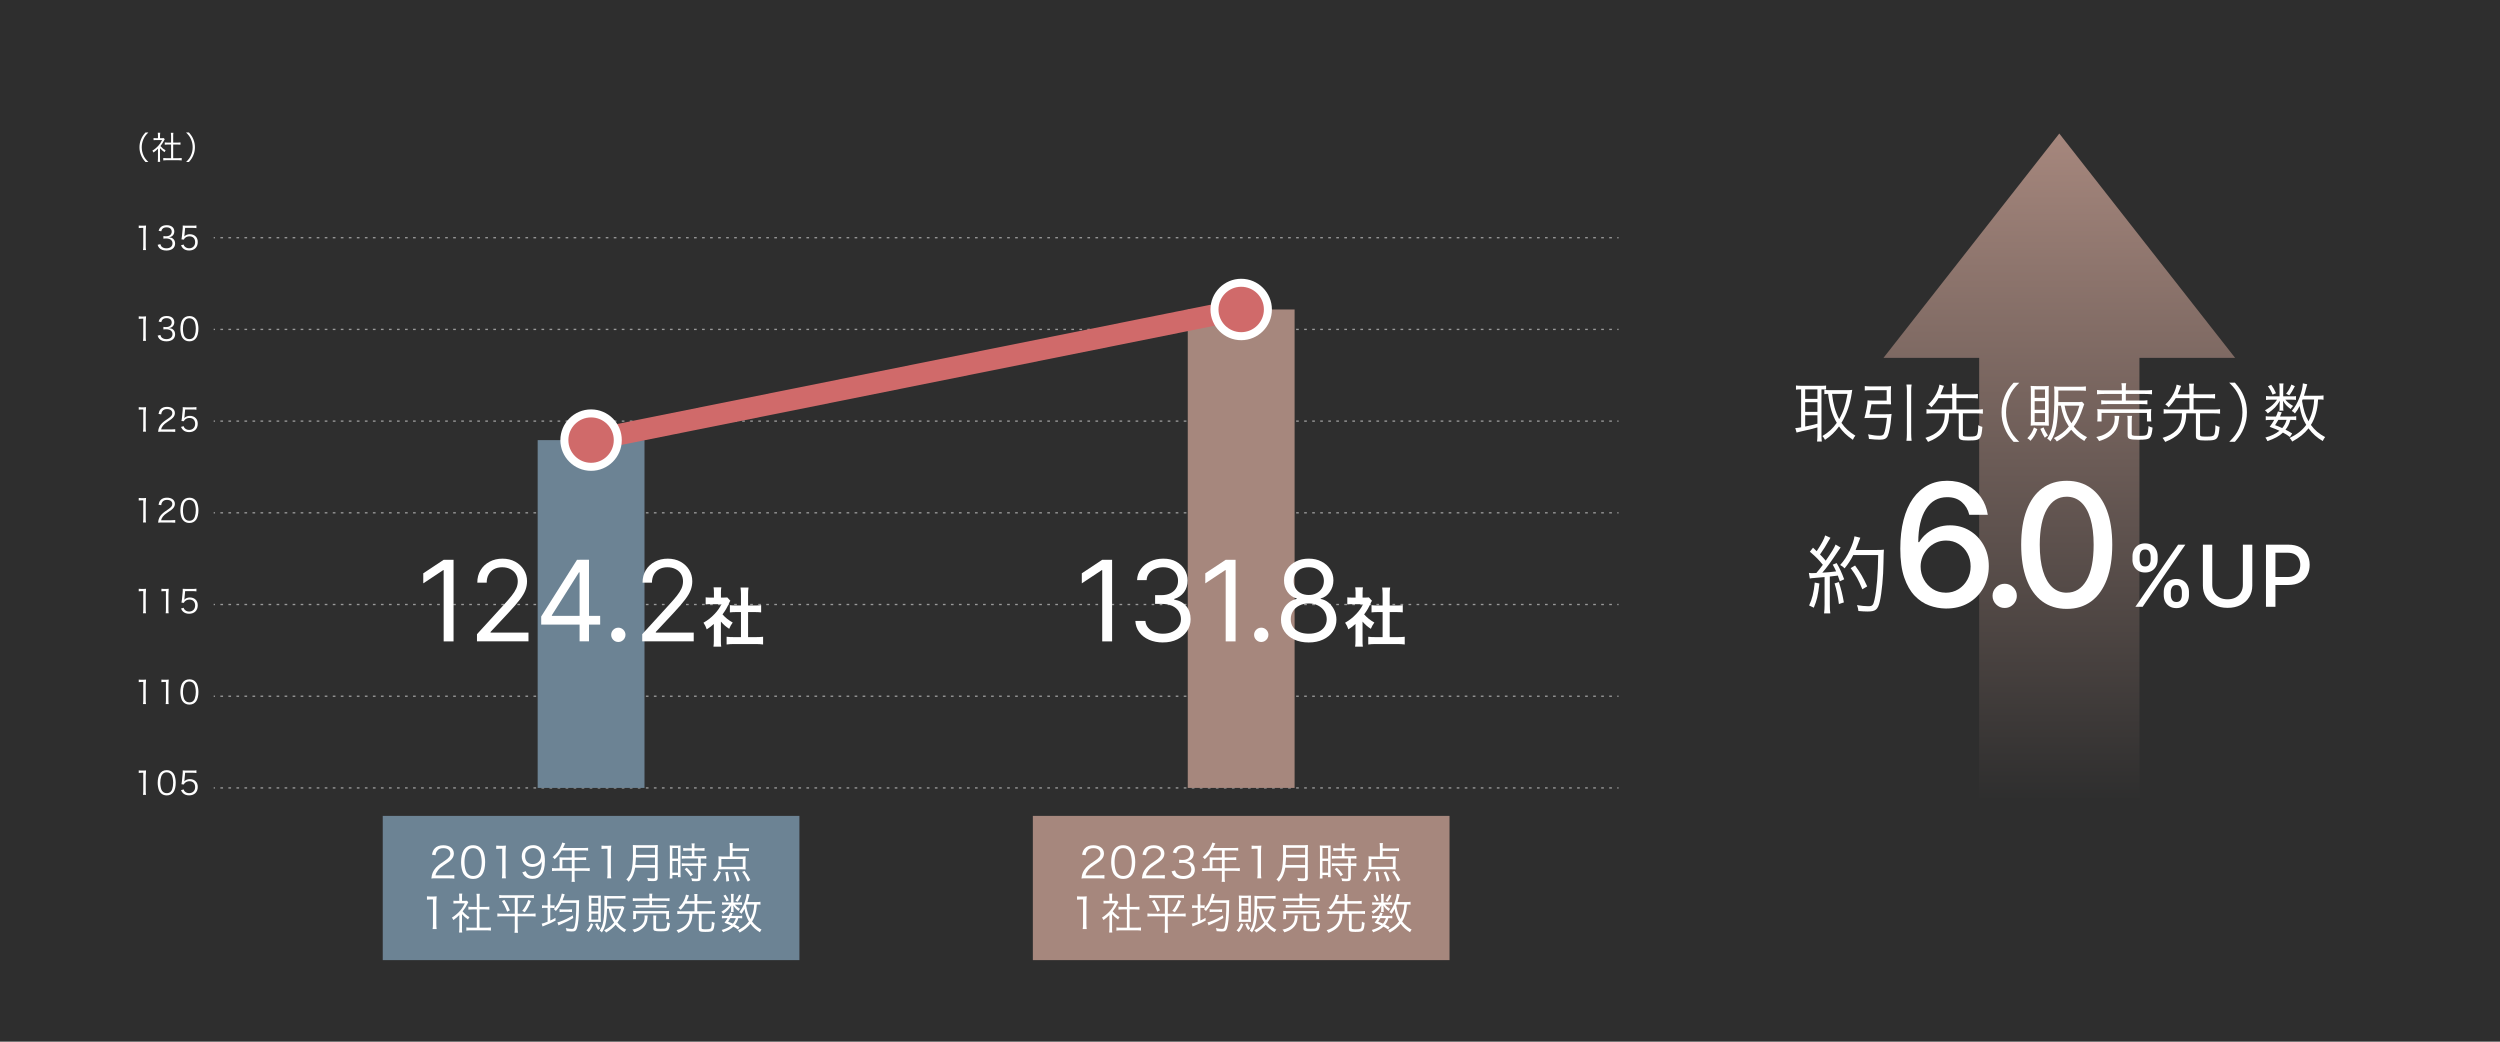 <?xml version="1.0" encoding="UTF-8"?><svg id="a" xmlns="http://www.w3.org/2000/svg" width="936" height="390" xmlns:xlink="http://www.w3.org/1999/xlink" viewBox="0 0 936 390"><defs><style>.c{fill:url(#b);}.d{fill:#a6877d;}.e{fill:#6c8394;}.f{fill:#fff;}.g{fill:#2e2e2e;}.h{fill:#999;}.i{fill:#d06a6a;}</style><linearGradient id="b" x1="771" y1="300" x2="771" y2="50" gradientUnits="userSpaceOnUse"><stop offset="0" stop-color="#2e2e2e"/><stop offset="1" stop-color="#a6877d"/></linearGradient></defs><rect class="g" width="936" height="390"/><path class="f" d="M54.47,60.66c-.9-1.03-1.27-1.61-1.67-2.58-.4-.96-.58-1.91-.58-2.95s.18-1.99.58-2.95c.4-.97.77-1.55,1.67-2.58h1.07c-1.01,1.02-1.4,1.56-1.82,2.48-.43.96-.65,1.96-.65,3.05s.22,2.09.65,3.05c.42.92.82,1.46,1.82,2.48h-1.07Z"/><path class="f" d="M59.89,59.42c0,.5.02.85.07,1.18h-.89c.05-.35.07-.68.07-1.19v-3.73c-.59.59-.91.86-1.66,1.42-.13-.29-.23-.43-.44-.67.84-.53,1.5-1.07,2.16-1.77.62-.67,1.02-1.26,1.49-2.23h-2.24c-.36,0-.62.01-.96.05v-.79c.32.04.59.05.94.05h.71v-1.12c0-.35-.02-.66-.06-.92h.9c-.05.25-.07.56-.07.94v1.1h.7c.36,0,.55-.01.7-.04l.37.42c-.08.13-.16.26-.29.52-.36.73-.76,1.34-1.32,2.04.61.71,1.1,1.13,1.93,1.63-.18.23-.29.4-.41.66-.76-.53-1.2-.92-1.69-1.51v3.98ZM64.05,50.81c0-.41-.02-.64-.08-1.09h.95c-.07.42-.08.68-.08,1.09v2.59h1.57c.52,0,.84-.02,1.17-.07v.84c-.37-.04-.75-.06-1.17-.06h-1.57v5.12h1.89c.62,0,.98-.02,1.3-.07v.9c-.4-.06-.77-.08-1.3-.08h-4.32c-.53,0-.9.02-1.28.08v-.9c.31.05.67.07,1.29.07h1.63v-5.12h-1.19c-.41,0-.8.02-1.18.06v-.84c.31.05.67.07,1.18.07h1.19v-2.59Z"/><path class="f" d="M69.66,60.66c1.01-1.01,1.4-1.56,1.82-2.48.43-.96.65-1.96.65-3.05s-.22-2.09-.65-3.05c-.42-.92-.82-1.48-1.82-2.48h1.07c.9,1.03,1.27,1.61,1.67,2.58.4.96.58,1.91.58,2.95s-.18,1.99-.58,2.95c-.4.97-.77,1.55-1.67,2.58h-1.07Z"/><path class="f" d="M51.93,84.44c.31.05.54.06,1,.06h.75c.41,0,.6-.01,1-.06-.07.73-.11,1.34-.11,1.99v5.83c0,.56.02.91.1,1.36h-1.14c.07-.42.1-.8.1-1.36v-6.94h-.65c-.38,0-.7.02-1.04.07v-.95Z"/><path class="f" d="M60.03,91.4c.19.62.36.88.73,1.14.41.29.94.43,1.55.43,1.39,0,2.27-.72,2.27-1.86s-.85-1.83-2.45-1.83c-.34,0-.64.02-.96.06v-.95c.28.05.56.07.89.07.79,0,1.38-.18,1.75-.55.3-.29.48-.73.48-1.16,0-1.03-.72-1.63-1.93-1.63-.73,0-1.26.2-1.6.64-.17.22-.25.41-.38.85l-1-.22c.2-.61.35-.89.65-1.2.53-.58,1.34-.88,2.39-.88,1.74,0,2.84.91,2.84,2.35,0,.73-.31,1.38-.84,1.75-.31.23-.58.32-1.13.43.7.07,1.07.2,1.47.52.53.41.8,1.04.8,1.81,0,1.62-1.25,2.63-3.25,2.63-1.21,0-2.11-.34-2.69-.98-.25-.29-.4-.55-.61-1.16l1.01-.25Z"/><path class="f" d="M69.08,87.98q-.02.22-.1.54c.58-.55,1.27-.83,2.1-.83.88,0,1.62.29,2.16.82.54.52.8,1.22.8,2.11,0,1.93-1.26,3.17-3.24,3.17-.94,0-1.71-.28-2.29-.82-.3-.3-.47-.55-.75-1.13l.98-.29c.12.34.2.49.38.7.41.46,1.01.71,1.7.71,1.34,0,2.24-.91,2.24-2.29s-.83-2.18-2.1-2.18c-.61,0-1.14.17-1.57.5-.29.23-.42.4-.55.72l-.9-.08c.1-.47.13-.72.18-1.24l.26-2.71c.02-.35.04-.49.04-.72,0-.17,0-.22-.02-.52.37.05.56.06,1.27.06h2.47c.65,0,.92-.02,1.4-.1v1.02c-.46-.07-.84-.1-1.4-.1h-2.82l-.25,2.65Z"/><path class="f" d="M51.93,118.44c.31.05.54.06,1,.06h.75c.41,0,.6-.01,1-.06-.07.73-.11,1.34-.11,1.99v5.83c0,.56.02.91.1,1.35h-1.14c.07-.42.1-.8.1-1.35v-6.94h-.65c-.38,0-.7.02-1.04.07v-.95Z"/><path class="f" d="M60.03,125.4c.19.62.36.88.73,1.14.41.29.94.43,1.55.43,1.39,0,2.27-.72,2.27-1.86s-.85-1.83-2.45-1.83c-.34,0-.64.02-.96.06v-.95c.28.05.56.07.89.07.79,0,1.38-.18,1.75-.55.3-.29.48-.73.48-1.16,0-1.03-.72-1.63-1.93-1.63-.73,0-1.26.2-1.6.64-.17.22-.25.41-.38.85l-1-.22c.2-.61.35-.89.65-1.2.53-.58,1.34-.88,2.39-.88,1.74,0,2.84.91,2.84,2.35,0,.73-.31,1.38-.84,1.75-.31.23-.58.32-1.13.43.7.07,1.07.2,1.47.52.53.41.8,1.04.8,1.81,0,1.62-1.25,2.63-3.25,2.63-1.21,0-2.11-.34-2.69-.98-.25-.29-.4-.55-.61-1.16l1.01-.25Z"/><path class="f" d="M68.71,126.94c-.32-.32-.58-.7-.72-1.1-.3-.84-.46-1.79-.46-2.77,0-1.27.28-2.57.7-3.26.58-.97,1.5-1.48,2.69-1.48.89,0,1.65.29,2.19.85.34.34.58.71.72,1.1.3.83.46,1.79.46,2.78,0,1.45-.31,2.73-.84,3.47-.6.84-1.44,1.26-2.54,1.26-.89,0-1.63-.29-2.19-.85ZM69.4,119.77c-.25.28-.44.58-.54.88-.25.73-.37,1.55-.37,2.42,0,1.12.24,2.29.56,2.85.42.7,1.04,1.04,1.86,1.04.6,0,1.12-.19,1.47-.56.26-.28.46-.59.56-.94.25-.74.37-1.54.37-2.42,0-1.04-.23-2.23-.54-2.79-.4-.72-1.04-1.09-1.88-1.09-.62,0-1.12.2-1.5.61Z"/><path class="f" d="M51.93,152.44c.31.05.54.06,1,.06h.75c.41,0,.6-.01,1-.06-.07.73-.11,1.34-.11,1.99v5.83c0,.56.02.91.1,1.35h-1.14c.07-.42.1-.8.1-1.35v-6.94h-.65c-.38,0-.7.02-1.04.07v-.95Z"/><path class="f" d="M60.51,161.62c-.76,0-.94.01-1.32.06.13-.95.17-1.13.35-1.58.3-.76.8-1.42,1.56-2.06.42-.36.44-.37,1.83-1.32,1.19-.8,1.58-1.33,1.58-2.06,0-.91-.77-1.5-1.99-1.5-.79,0-1.38.26-1.74.78-.23.32-.34.61-.42,1.21l-1.01-.17c.18-.86.36-1.28.75-1.73.54-.61,1.36-.92,2.41-.92,1.81,0,2.97.91,2.97,2.33,0,.61-.24,1.19-.71,1.7-.36.41-.67.64-2.04,1.55-.95.64-1.33.97-1.73,1.48-.37.49-.54.82-.68,1.39h3.83c.6,0,1.01-.02,1.46-.08v1.01c-.48-.05-.88-.07-1.48-.07h-3.65Z"/><path class="f" d="M69.08,155.98q-.02.22-.1.54c.58-.55,1.27-.83,2.1-.83.88,0,1.62.29,2.16.82.54.52.8,1.22.8,2.11,0,1.93-1.26,3.17-3.24,3.17-.94,0-1.71-.28-2.29-.82-.3-.3-.47-.55-.75-1.13l.98-.29c.12.34.2.49.38.7.41.46,1.01.71,1.7.71,1.34,0,2.24-.91,2.24-2.29s-.83-2.18-2.1-2.18c-.61,0-1.14.17-1.57.5-.29.23-.42.4-.55.72l-.9-.08c.1-.47.13-.72.18-1.24l.26-2.71c.02-.35.04-.49.04-.72,0-.17,0-.22-.02-.52.37.05.56.06,1.27.06h2.47c.65,0,.92-.02,1.4-.1v1.02c-.46-.07-.84-.1-1.4-.1h-2.82l-.25,2.65Z"/><path class="f" d="M51.93,186.44c.31.05.54.06,1,.06h.75c.41,0,.6-.01,1-.06-.07.73-.11,1.34-.11,1.99v5.83c0,.56.02.91.1,1.35h-1.14c.07-.42.1-.8.1-1.35v-6.94h-.65c-.38,0-.7.02-1.04.07v-.95Z"/><path class="f" d="M60.51,195.62c-.76,0-.94.01-1.32.06.13-.95.17-1.13.35-1.58.3-.76.8-1.42,1.56-2.06.42-.36.44-.37,1.83-1.32,1.19-.8,1.58-1.33,1.58-2.06,0-.91-.77-1.5-1.99-1.5-.79,0-1.38.26-1.74.78-.23.32-.34.61-.42,1.21l-1.01-.17c.18-.86.36-1.28.75-1.73.54-.61,1.36-.92,2.41-.92,1.81,0,2.97.91,2.97,2.33,0,.61-.24,1.19-.71,1.7-.36.41-.67.64-2.04,1.55-.95.64-1.33.97-1.73,1.48-.37.49-.54.82-.68,1.39h3.83c.6,0,1.01-.02,1.46-.08v1.01c-.48-.05-.88-.07-1.48-.07h-3.65Z"/><path class="f" d="M68.71,194.94c-.32-.32-.58-.7-.72-1.1-.3-.84-.46-1.79-.46-2.77,0-1.27.28-2.57.7-3.26.58-.97,1.5-1.47,2.69-1.47.89,0,1.65.29,2.19.85.34.33.58.71.72,1.1.3.83.46,1.79.46,2.78,0,1.45-.31,2.73-.84,3.47-.6.84-1.44,1.26-2.54,1.26-.89,0-1.63-.29-2.19-.85ZM69.4,187.77c-.25.28-.44.58-.54.88-.25.73-.37,1.55-.37,2.42,0,1.12.24,2.29.56,2.85.42.7,1.04,1.04,1.86,1.04.6,0,1.12-.19,1.47-.56.26-.28.46-.59.56-.94.25-.74.37-1.54.37-2.42,0-1.04-.23-2.23-.54-2.79-.4-.72-1.04-1.09-1.88-1.09-.62,0-1.12.2-1.5.61Z"/><path class="f" d="M51.93,220.44c.31.05.54.06,1,.06h.75c.41,0,.6-.01,1-.06-.07.73-.11,1.34-.11,1.99v5.83c0,.56.02.91.1,1.35h-1.14c.07-.42.1-.8.1-1.35v-6.94h-.65c-.38,0-.7.02-1.04.07v-.95Z"/><path class="f" d="M60.42,220.44c.31.05.54.06,1,.06h.75c.41,0,.6-.01,1-.06-.07.73-.11,1.34-.11,1.99v5.83c0,.56.02.91.1,1.35h-1.14c.07-.42.1-.8.1-1.35v-6.94h-.65c-.38,0-.7.02-1.04.07v-.95Z"/><path class="f" d="M69.08,223.98q-.02.22-.1.54c.58-.55,1.27-.83,2.1-.83.88,0,1.62.29,2.16.82.54.52.8,1.22.8,2.11,0,1.93-1.26,3.17-3.24,3.17-.94,0-1.71-.28-2.29-.82-.3-.3-.47-.55-.75-1.13l.98-.29c.12.34.2.49.38.7.41.46,1.01.71,1.7.71,1.34,0,2.24-.91,2.24-2.29s-.83-2.18-2.1-2.18c-.61,0-1.14.17-1.57.5-.29.23-.42.4-.55.72l-.9-.08c.1-.47.13-.72.18-1.24l.26-2.71c.02-.35.04-.49.04-.72,0-.17,0-.22-.02-.52.37.05.56.06,1.27.06h2.47c.65,0,.92-.02,1.4-.1v1.02c-.46-.07-.84-.1-1.4-.1h-2.82l-.25,2.65Z"/><path class="f" d="M51.93,254.44c.31.05.54.06,1,.06h.75c.41,0,.6-.01,1-.06-.07.73-.11,1.34-.11,1.99v5.83c0,.56.02.91.1,1.35h-1.14c.07-.42.1-.8.1-1.35v-6.94h-.65c-.38,0-.7.02-1.04.07v-.95Z"/><path class="f" d="M60.42,254.44c.31.05.54.06,1,.06h.75c.41,0,.6-.01,1-.06-.07.73-.11,1.34-.11,1.99v5.83c0,.56.02.91.1,1.35h-1.14c.07-.42.1-.8.1-1.35v-6.94h-.65c-.38,0-.7.02-1.04.07v-.95Z"/><path class="f" d="M68.71,262.94c-.32-.32-.58-.7-.72-1.1-.3-.84-.46-1.79-.46-2.77,0-1.27.28-2.57.7-3.26.58-.97,1.5-1.47,2.69-1.47.89,0,1.65.29,2.19.85.34.33.58.71.72,1.1.3.83.46,1.79.46,2.78,0,1.45-.31,2.73-.84,3.47-.6.84-1.44,1.26-2.54,1.26-.89,0-1.63-.29-2.19-.85ZM69.4,255.77c-.25.28-.44.58-.54.88-.25.73-.37,1.55-.37,2.42,0,1.12.24,2.29.56,2.85.42.7,1.04,1.04,1.86,1.04.6,0,1.12-.19,1.47-.56.26-.28.46-.59.56-.94.25-.74.37-1.54.37-2.42,0-1.04-.23-2.23-.54-2.79-.4-.72-1.04-1.09-1.88-1.09-.62,0-1.12.2-1.5.61Z"/><path class="f" d="M51.93,288.44c.31.05.54.06,1,.06h.75c.41,0,.6-.01,1-.06-.07.73-.11,1.34-.11,1.99v5.83c0,.56.02.91.1,1.35h-1.14c.07-.42.1-.8.1-1.35v-6.94h-.65c-.38,0-.7.02-1.04.07v-.95Z"/><path class="f" d="M60.22,296.94c-.32-.32-.58-.7-.72-1.1-.3-.84-.46-1.79-.46-2.77,0-1.27.28-2.57.7-3.26.58-.97,1.5-1.47,2.69-1.47.89,0,1.65.29,2.19.85.34.33.58.71.72,1.1.3.83.46,1.79.46,2.78,0,1.45-.31,2.73-.84,3.47-.6.84-1.44,1.26-2.54,1.26-.89,0-1.63-.29-2.19-.85ZM60.92,289.77c-.25.28-.44.58-.54.88-.25.73-.37,1.55-.37,2.42,0,1.12.24,2.29.56,2.85.42.7,1.04,1.04,1.86,1.04.6,0,1.12-.19,1.47-.56.26-.28.46-.59.56-.94.25-.74.37-1.54.37-2.42,0-1.04-.23-2.23-.54-2.79-.4-.72-1.04-1.09-1.88-1.09-.62,0-1.12.2-1.5.61Z"/><path class="f" d="M69.08,291.98q-.02.22-.1.54c.58-.55,1.27-.83,2.1-.83.88,0,1.62.29,2.16.82.54.52.8,1.22.8,2.11,0,1.93-1.26,3.17-3.24,3.17-.94,0-1.71-.28-2.29-.82-.3-.3-.47-.55-.75-1.13l.98-.29c.12.34.2.49.38.7.41.46,1.01.71,1.7.71,1.34,0,2.24-.91,2.24-2.29s-.83-2.18-2.1-2.18c-.61,0-1.14.17-1.57.5-.29.23-.42.4-.55.72l-.9-.08c.1-.47.13-.72.18-1.24l.26-2.71c.02-.35.04-.49.04-.72,0-.17,0-.22-.02-.52.37.05.56.06,1.27.06h2.47c.65,0,.92-.02,1.4-.1v1.02c-.46-.07-.84-.1-1.4-.1h-2.82l-.25,2.65Z"/><rect class="h" x="80" y="294.75" width=".5" height=".5"/><path class="h" d="M603.5,295.25h-1v-.5h1v.5ZM600.49,295.25h-1v-.5h1v.5ZM597.49,295.25h-1v-.5h1v.5ZM594.48,295.25h-1v-.5h1v.5ZM591.47,295.25h-1v-.5h1v.5ZM588.47,295.25h-1v-.5h1v.5ZM585.46,295.25h-1v-.5h1v.5ZM582.46,295.25h-1v-.5h1v.5ZM579.45,295.25h-1v-.5h1v.5ZM576.45,295.25h-1v-.5h1v.5ZM573.44,295.25h-1v-.5h1v.5ZM570.43,295.25h-1v-.5h1v.5ZM567.43,295.25h-1v-.5h1v.5ZM564.42,295.25h-1v-.5h1v.5ZM561.42,295.25h-1v-.5h1v.5ZM558.41,295.25h-1v-.5h1v.5ZM555.41,295.25h-1v-.5h1v.5ZM552.4,295.25h-1v-.5h1v.5ZM549.39,295.25h-1v-.5h1v.5ZM546.39,295.25h-1v-.5h1v.5ZM543.38,295.25h-1v-.5h1v.5ZM540.38,295.25h-1v-.5h1v.5ZM537.37,295.25h-1v-.5h1v.5ZM534.37,295.25h-1v-.5h1v.5ZM531.36,295.25h-1v-.5h1v.5ZM528.35,295.25h-1v-.5h1v.5ZM525.35,295.25h-1v-.5h1v.5ZM522.34,295.25h-1v-.5h1v.5ZM519.34,295.25h-1v-.5h1v.5ZM516.33,295.25h-1v-.5h1v.5ZM513.33,295.25h-1v-.5h1v.5ZM510.32,295.25h-1v-.5h1v.5ZM507.31,295.25h-1v-.5h1v.5ZM504.31,295.25h-1v-.5h1v.5ZM501.3,295.25h-1v-.5h1v.5ZM498.3,295.25h-1v-.5h1v.5ZM495.29,295.25h-1v-.5h1v.5ZM492.29,295.25h-1v-.5h1v.5ZM489.28,295.25h-1v-.5h1v.5ZM486.27,295.25h-1v-.5h1v.5ZM483.27,295.25h-1v-.5h1v.5ZM480.26,295.25h-1v-.5h1v.5ZM477.26,295.25h-1v-.5h1v.5ZM474.25,295.25h-1v-.5h1v.5ZM471.25,295.25h-1v-.5h1v.5ZM468.24,295.25h-1v-.5h1v.5ZM465.23,295.25h-1v-.5h1v.5ZM462.23,295.25h-1v-.5h1v.5ZM459.22,295.25h-1v-.5h1v.5ZM456.22,295.25h-1v-.5h1v.5ZM453.21,295.25h-1v-.5h1v.5ZM450.2,295.25h-1v-.5h1v.5ZM447.2,295.25h-1v-.5h1v.5ZM444.19,295.25h-1v-.5h1v.5ZM441.19,295.25h-1v-.5h1v.5ZM438.18,295.25h-1v-.5h1v.5ZM435.18,295.25h-1v-.5h1v.5ZM432.17,295.25h-1v-.5h1v.5ZM429.16,295.25h-1v-.5h1v.5ZM426.16,295.25h-1v-.5h1v.5ZM423.15,295.25h-1v-.5h1v.5ZM420.15,295.25h-1v-.5h1v.5ZM417.14,295.25h-1v-.5h1v.5ZM414.14,295.25h-1v-.5h1v.5ZM411.13,295.25h-1v-.5h1v.5ZM408.12,295.25h-1v-.5h1v.5ZM405.12,295.25h-1v-.5h1v.5ZM402.11,295.25h-1v-.5h1v.5ZM399.11,295.25h-1v-.5h1v.5ZM396.1,295.25h-1v-.5h1v.5ZM393.1,295.25h-1v-.5h1v.5ZM390.09,295.25h-1v-.5h1v.5ZM387.08,295.25h-1v-.5h1v.5ZM384.08,295.25h-1v-.5h1v.5ZM381.07,295.25h-1v-.5h1v.5ZM378.07,295.25h-1v-.5h1v.5ZM375.06,295.25h-1v-.5h1v.5ZM372.06,295.25h-1v-.5h1v.5ZM369.05,295.25h-1v-.5h1v.5ZM366.04,295.25h-1v-.5h1v.5ZM363.04,295.25h-1v-.5h1v.5ZM360.03,295.25h-1v-.5h1v.5ZM357.03,295.25h-1v-.5h1v.5ZM354.02,295.25h-1v-.5h1v.5ZM351.02,295.25h-1v-.5h1v.5ZM348.01,295.25h-1v-.5h1v.5ZM345,295.25h-1v-.5h1v.5ZM342,295.25h-1v-.5h1v.5ZM338.99,295.25h-1v-.5h1v.5ZM335.99,295.25h-1v-.5h1v.5ZM332.98,295.25h-1v-.5h1v.5ZM329.97,295.25h-1v-.5h1v.5ZM326.97,295.25h-1v-.5h1v.5ZM323.96,295.25h-1v-.5h1v.5ZM320.96,295.25h-1v-.5h1v.5ZM317.95,295.25h-1v-.5h1v.5ZM314.95,295.25h-1v-.5h1v.5ZM311.94,295.25h-1v-.5h1v.5ZM308.93,295.25h-1v-.5h1v.5ZM305.93,295.25h-1v-.5h1v.5ZM302.92,295.25h-1v-.5h1v.5ZM299.92,295.25h-1v-.5h1v.5ZM296.91,295.25h-1v-.5h1v.5ZM293.91,295.25h-1v-.5h1v.5ZM290.9,295.25h-1v-.5h1v.5ZM287.89,295.25h-1v-.5h1v.5ZM284.89,295.25h-1v-.5h1v.5ZM281.88,295.25h-1v-.5h1v.5ZM278.88,295.25h-1v-.5h1v.5ZM275.87,295.25h-1v-.5h1v.5ZM272.87,295.25h-1v-.5h1v.5ZM269.86,295.25h-1v-.5h1v.5ZM266.85,295.25h-1v-.5h1v.5ZM263.85,295.25h-1v-.5h1v.5ZM260.84,295.25h-1v-.5h1v.5ZM257.84,295.25h-1v-.5h1v.5ZM254.83,295.25h-1v-.5h1v.5ZM251.83,295.25h-1v-.5h1v.5ZM248.82,295.25h-1v-.5h1v.5ZM245.81,295.25h-1v-.5h1v.5ZM242.81,295.25h-1v-.5h1v.5ZM239.8,295.25h-1v-.5h1v.5ZM236.8,295.25h-1v-.5h1v.5ZM233.79,295.25h-1v-.5h1v.5ZM230.79,295.25h-1v-.5h1v.5ZM227.78,295.25h-1v-.5h1v.5ZM224.77,295.25h-1v-.5h1v.5ZM221.77,295.25h-1v-.5h1v.5ZM218.76,295.25h-1v-.5h1v.5ZM215.76,295.25h-1v-.5h1v.5ZM212.75,295.25h-1v-.5h1v.5ZM209.75,295.25h-1v-.5h1v.5ZM206.74,295.25h-1v-.5h1v.5ZM203.73,295.25h-1v-.5h1v.5ZM200.73,295.25h-1v-.5h1v.5ZM197.72,295.25h-1v-.5h1v.5ZM194.72,295.25h-1v-.5h1v.5ZM191.71,295.25h-1v-.5h1v.5ZM188.71,295.25h-1v-.5h1v.5ZM185.7,295.25h-1v-.5h1v.5ZM182.69,295.25h-1v-.5h1v.5ZM179.69,295.25h-1v-.5h1v.5ZM176.68,295.25h-1v-.5h1v.5ZM173.68,295.25h-1v-.5h1v.5ZM170.67,295.25h-1v-.5h1v.5ZM167.67,295.25h-1v-.5h1v.5ZM164.66,295.25h-1v-.5h1v.5ZM161.65,295.25h-1v-.5h1v.5ZM158.65,295.25h-1v-.5h1v.5ZM155.64,295.25h-1v-.5h1v.5ZM152.64,295.25h-1v-.5h1v.5ZM149.63,295.25h-1v-.5h1v.5ZM146.63,295.25h-1v-.5h1v.5ZM143.62,295.25h-1v-.5h1v.5ZM140.61,295.25h-1v-.5h1v.5ZM137.61,295.25h-1v-.5h1v.5ZM134.6,295.25h-1v-.5h1v.5ZM131.6,295.25h-1v-.5h1v.5ZM128.59,295.25h-1v-.5h1v.5ZM125.59,295.25h-1v-.5h1v.5ZM122.58,295.25h-1v-.5h1v.5ZM119.57,295.25h-1v-.5h1v.5ZM116.57,295.25h-1v-.5h1v.5ZM113.56,295.25h-1v-.5h1v.5ZM110.56,295.25h-1v-.5h1v.5ZM107.55,295.25h-1v-.5h1v.5ZM104.55,295.25h-1v-.5h1v.5ZM101.54,295.25h-1v-.5h1v.5ZM98.53,295.25h-1v-.5h1v.5ZM95.53,295.25h-1v-.5h1v.5ZM92.52,295.25h-1v-.5h1v.5ZM89.52,295.25h-1v-.5h1v.5ZM86.51,295.25h-1v-.5h1v.5ZM83.51,295.25h-1v-.5h1v.5Z"/><rect class="h" x="605.5" y="294.75" width=".5" height=".5"/><rect class="h" x="80" y="260.42" width=".5" height=".5"/><path class="h" d="M603.5,260.92h-1v-.5h1v.5ZM600.49,260.92h-1v-.5h1v.5ZM597.49,260.92h-1v-.5h1v.5ZM594.48,260.92h-1v-.5h1v.5ZM591.47,260.92h-1v-.5h1v.5ZM588.47,260.92h-1v-.5h1v.5ZM585.46,260.92h-1v-.5h1v.5ZM582.46,260.92h-1v-.5h1v.5ZM579.45,260.92h-1v-.5h1v.5ZM576.45,260.92h-1v-.5h1v.5ZM573.44,260.92h-1v-.5h1v.5ZM570.43,260.92h-1v-.5h1v.5ZM567.43,260.92h-1v-.5h1v.5ZM564.42,260.92h-1v-.5h1v.5ZM561.42,260.92h-1v-.5h1v.5ZM558.41,260.92h-1v-.5h1v.5ZM555.41,260.92h-1v-.5h1v.5ZM552.4,260.92h-1v-.5h1v.5ZM549.39,260.92h-1v-.5h1v.5ZM546.39,260.92h-1v-.5h1v.5ZM543.38,260.92h-1v-.5h1v.5ZM540.38,260.92h-1v-.5h1v.5ZM537.37,260.92h-1v-.5h1v.5ZM534.37,260.92h-1v-.5h1v.5ZM531.36,260.92h-1v-.5h1v.5ZM528.35,260.92h-1v-.5h1v.5ZM525.35,260.92h-1v-.5h1v.5ZM522.34,260.92h-1v-.5h1v.5ZM519.34,260.92h-1v-.5h1v.5ZM516.33,260.92h-1v-.5h1v.5ZM513.33,260.92h-1v-.5h1v.5ZM510.32,260.92h-1v-.5h1v.5ZM507.31,260.92h-1v-.5h1v.5ZM504.31,260.92h-1v-.5h1v.5ZM501.3,260.92h-1v-.5h1v.5ZM498.3,260.92h-1v-.5h1v.5ZM495.29,260.92h-1v-.5h1v.5ZM492.29,260.92h-1v-.5h1v.5ZM489.28,260.92h-1v-.5h1v.5ZM486.27,260.92h-1v-.5h1v.5ZM483.27,260.92h-1v-.5h1v.5ZM480.26,260.92h-1v-.5h1v.5ZM477.26,260.92h-1v-.5h1v.5ZM474.25,260.92h-1v-.5h1v.5ZM471.25,260.92h-1v-.5h1v.5ZM468.24,260.92h-1v-.5h1v.5ZM465.23,260.92h-1v-.5h1v.5ZM462.23,260.92h-1v-.5h1v.5ZM459.22,260.92h-1v-.5h1v.5ZM456.22,260.92h-1v-.5h1v.5ZM453.21,260.92h-1v-.5h1v.5ZM450.2,260.92h-1v-.5h1v.5ZM447.2,260.92h-1v-.5h1v.5ZM444.19,260.92h-1v-.5h1v.5ZM441.19,260.92h-1v-.5h1v.5ZM438.18,260.92h-1v-.5h1v.5ZM435.18,260.92h-1v-.5h1v.5ZM432.17,260.92h-1v-.5h1v.5ZM429.16,260.92h-1v-.5h1v.5ZM426.16,260.92h-1v-.5h1v.5ZM423.15,260.92h-1v-.5h1v.5ZM420.15,260.92h-1v-.5h1v.5ZM417.14,260.92h-1v-.5h1v.5ZM414.14,260.92h-1v-.5h1v.5ZM411.13,260.92h-1v-.5h1v.5ZM408.12,260.92h-1v-.5h1v.5ZM405.12,260.92h-1v-.5h1v.5ZM402.11,260.92h-1v-.5h1v.5ZM399.11,260.92h-1v-.5h1v.5ZM396.1,260.92h-1v-.5h1v.5ZM393.1,260.92h-1v-.5h1v.5ZM390.09,260.92h-1v-.5h1v.5ZM387.08,260.92h-1v-.5h1v.5ZM384.08,260.92h-1v-.5h1v.5ZM381.07,260.92h-1v-.5h1v.5ZM378.07,260.92h-1v-.5h1v.5ZM375.06,260.92h-1v-.5h1v.5ZM372.06,260.92h-1v-.5h1v.5ZM369.05,260.92h-1v-.5h1v.5ZM366.04,260.92h-1v-.5h1v.5ZM363.04,260.92h-1v-.5h1v.5ZM360.03,260.92h-1v-.5h1v.5ZM357.03,260.92h-1v-.5h1v.5ZM354.02,260.92h-1v-.5h1v.5ZM351.02,260.92h-1v-.5h1v.5ZM348.01,260.92h-1v-.5h1v.5ZM345,260.92h-1v-.5h1v.5ZM342,260.92h-1v-.5h1v.5ZM338.99,260.92h-1v-.5h1v.5ZM335.99,260.92h-1v-.5h1v.5ZM332.98,260.92h-1v-.5h1v.5ZM329.97,260.92h-1v-.5h1v.5ZM326.97,260.92h-1v-.5h1v.5ZM323.96,260.92h-1v-.5h1v.5ZM320.96,260.92h-1v-.5h1v.5ZM317.95,260.92h-1v-.5h1v.5ZM314.95,260.92h-1v-.5h1v.5ZM311.94,260.92h-1v-.5h1v.5ZM308.93,260.92h-1v-.5h1v.5ZM305.93,260.92h-1v-.5h1v.5ZM302.92,260.92h-1v-.5h1v.5ZM299.92,260.92h-1v-.5h1v.5ZM296.91,260.92h-1v-.5h1v.5ZM293.91,260.92h-1v-.5h1v.5ZM290.9,260.92h-1v-.5h1v.5ZM287.89,260.92h-1v-.5h1v.5ZM284.89,260.92h-1v-.5h1v.5ZM281.88,260.92h-1v-.5h1v.5ZM278.88,260.92h-1v-.5h1v.5ZM275.87,260.92h-1v-.5h1v.5ZM272.87,260.92h-1v-.5h1v.5ZM269.86,260.92h-1v-.5h1v.5ZM266.85,260.92h-1v-.5h1v.5ZM263.85,260.92h-1v-.5h1v.5ZM260.84,260.92h-1v-.5h1v.5ZM257.84,260.92h-1v-.5h1v.5ZM254.83,260.92h-1v-.5h1v.5ZM251.83,260.92h-1v-.5h1v.5ZM248.82,260.92h-1v-.5h1v.5ZM245.81,260.92h-1v-.5h1v.5ZM242.81,260.92h-1v-.5h1v.5ZM239.8,260.92h-1v-.5h1v.5ZM236.8,260.92h-1v-.5h1v.5ZM233.79,260.92h-1v-.5h1v.5ZM230.79,260.92h-1v-.5h1v.5ZM227.78,260.92h-1v-.5h1v.5ZM224.77,260.92h-1v-.5h1v.5ZM221.77,260.92h-1v-.5h1v.5ZM218.76,260.92h-1v-.5h1v.5ZM215.76,260.92h-1v-.5h1v.5ZM212.75,260.92h-1v-.5h1v.5ZM209.75,260.92h-1v-.5h1v.5ZM206.74,260.92h-1v-.5h1v.5ZM203.73,260.92h-1v-.5h1v.5ZM200.73,260.92h-1v-.5h1v.5ZM197.72,260.92h-1v-.5h1v.5ZM194.72,260.92h-1v-.5h1v.5ZM191.71,260.92h-1v-.5h1v.5ZM188.71,260.92h-1v-.5h1v.5ZM185.7,260.92h-1v-.5h1v.5ZM182.69,260.92h-1v-.5h1v.5ZM179.69,260.92h-1v-.5h1v.5ZM176.68,260.92h-1v-.5h1v.5ZM173.68,260.92h-1v-.5h1v.5ZM170.67,260.92h-1v-.5h1v.5ZM167.67,260.92h-1v-.5h1v.5ZM164.66,260.92h-1v-.5h1v.5ZM161.65,260.92h-1v-.5h1v.5ZM158.65,260.92h-1v-.5h1v.5ZM155.64,260.92h-1v-.5h1v.5ZM152.64,260.92h-1v-.5h1v.5ZM149.63,260.92h-1v-.5h1v.5ZM146.63,260.92h-1v-.5h1v.5ZM143.62,260.92h-1v-.5h1v.5ZM140.61,260.92h-1v-.5h1v.5ZM137.61,260.92h-1v-.5h1v.5ZM134.6,260.92h-1v-.5h1v.5ZM131.6,260.92h-1v-.5h1v.5ZM128.59,260.92h-1v-.5h1v.5ZM125.59,260.92h-1v-.5h1v.5ZM122.58,260.92h-1v-.5h1v.5ZM119.57,260.92h-1v-.5h1v.5ZM116.57,260.92h-1v-.5h1v.5ZM113.56,260.92h-1v-.5h1v.5ZM110.56,260.92h-1v-.5h1v.5ZM107.55,260.92h-1v-.5h1v.5ZM104.55,260.92h-1v-.5h1v.5ZM101.54,260.92h-1v-.5h1v.5ZM98.53,260.92h-1v-.5h1v.5ZM95.53,260.92h-1v-.5h1v.5ZM92.52,260.92h-1v-.5h1v.5ZM89.52,260.92h-1v-.5h1v.5ZM86.51,260.92h-1v-.5h1v.5ZM83.51,260.92h-1v-.5h1v.5Z"/><rect class="h" x="605.5" y="260.42" width=".5" height=".5"/><rect class="h" x="80" y="226.08" width=".5" height=".5"/><path class="h" d="M603.5,226.58h-1v-.5h1v.5ZM600.49,226.58h-1v-.5h1v.5ZM597.49,226.58h-1v-.5h1v.5ZM594.48,226.58h-1v-.5h1v.5ZM591.47,226.58h-1v-.5h1v.5ZM588.47,226.58h-1v-.5h1v.5ZM585.46,226.58h-1v-.5h1v.5ZM582.46,226.58h-1v-.5h1v.5ZM579.45,226.58h-1v-.5h1v.5ZM576.45,226.58h-1v-.5h1v.5ZM573.44,226.58h-1v-.5h1v.5ZM570.43,226.58h-1v-.5h1v.5ZM567.43,226.58h-1v-.5h1v.5ZM564.42,226.58h-1v-.5h1v.5ZM561.42,226.58h-1v-.5h1v.5ZM558.41,226.58h-1v-.5h1v.5ZM555.41,226.58h-1v-.5h1v.5ZM552.4,226.58h-1v-.5h1v.5ZM549.39,226.58h-1v-.5h1v.5ZM546.39,226.58h-1v-.5h1v.5ZM543.38,226.58h-1v-.5h1v.5ZM540.38,226.58h-1v-.5h1v.5ZM537.37,226.58h-1v-.5h1v.5ZM534.37,226.58h-1v-.5h1v.5ZM531.36,226.58h-1v-.5h1v.5ZM528.35,226.58h-1v-.5h1v.5ZM525.35,226.58h-1v-.5h1v.5ZM522.34,226.58h-1v-.5h1v.5ZM519.34,226.58h-1v-.5h1v.5ZM516.33,226.58h-1v-.5h1v.5ZM513.33,226.58h-1v-.5h1v.5ZM510.32,226.58h-1v-.5h1v.5ZM507.31,226.58h-1v-.5h1v.5ZM504.31,226.58h-1v-.5h1v.5ZM501.3,226.58h-1v-.5h1v.5ZM498.3,226.58h-1v-.5h1v.5ZM495.29,226.58h-1v-.5h1v.5ZM492.29,226.58h-1v-.5h1v.5ZM489.28,226.58h-1v-.5h1v.5ZM486.27,226.58h-1v-.5h1v.5ZM483.27,226.58h-1v-.5h1v.5ZM480.26,226.58h-1v-.5h1v.5ZM477.26,226.58h-1v-.5h1v.5ZM474.25,226.58h-1v-.5h1v.5ZM471.25,226.58h-1v-.5h1v.5ZM468.24,226.58h-1v-.5h1v.5ZM465.23,226.58h-1v-.5h1v.5ZM462.23,226.58h-1v-.5h1v.5ZM459.22,226.58h-1v-.5h1v.5ZM456.22,226.58h-1v-.5h1v.5ZM453.21,226.58h-1v-.5h1v.5ZM450.2,226.58h-1v-.5h1v.5ZM447.2,226.58h-1v-.5h1v.5ZM444.19,226.58h-1v-.5h1v.5ZM441.19,226.58h-1v-.5h1v.5ZM438.18,226.58h-1v-.5h1v.5ZM435.18,226.58h-1v-.5h1v.5ZM432.17,226.58h-1v-.5h1v.5ZM429.16,226.58h-1v-.5h1v.5ZM426.16,226.58h-1v-.5h1v.5ZM423.15,226.58h-1v-.5h1v.5ZM420.15,226.58h-1v-.5h1v.5ZM417.14,226.58h-1v-.5h1v.5ZM414.14,226.58h-1v-.5h1v.5ZM411.13,226.58h-1v-.5h1v.5ZM408.12,226.58h-1v-.5h1v.5ZM405.12,226.58h-1v-.5h1v.5ZM402.11,226.58h-1v-.5h1v.5ZM399.11,226.58h-1v-.5h1v.5ZM396.1,226.58h-1v-.5h1v.5ZM393.1,226.58h-1v-.5h1v.5ZM390.09,226.58h-1v-.5h1v.5ZM387.08,226.58h-1v-.5h1v.5ZM384.08,226.58h-1v-.5h1v.5ZM381.07,226.58h-1v-.5h1v.5ZM378.07,226.58h-1v-.5h1v.5ZM375.06,226.58h-1v-.5h1v.5ZM372.06,226.58h-1v-.5h1v.5ZM369.05,226.58h-1v-.5h1v.5ZM366.04,226.58h-1v-.5h1v.5ZM363.04,226.58h-1v-.5h1v.5ZM360.03,226.58h-1v-.5h1v.5ZM357.03,226.58h-1v-.5h1v.5ZM354.02,226.58h-1v-.5h1v.5ZM351.02,226.58h-1v-.5h1v.5ZM348.01,226.58h-1v-.5h1v.5ZM345,226.58h-1v-.5h1v.5ZM342,226.58h-1v-.5h1v.5ZM338.99,226.58h-1v-.5h1v.5ZM335.99,226.58h-1v-.5h1v.5ZM332.98,226.58h-1v-.5h1v.5ZM329.97,226.58h-1v-.5h1v.5ZM326.97,226.58h-1v-.5h1v.5ZM323.96,226.58h-1v-.5h1v.5ZM320.96,226.58h-1v-.5h1v.5ZM317.95,226.58h-1v-.5h1v.5ZM314.95,226.58h-1v-.5h1v.5ZM311.94,226.58h-1v-.5h1v.5ZM308.93,226.58h-1v-.5h1v.5ZM305.93,226.58h-1v-.5h1v.5ZM302.92,226.58h-1v-.5h1v.5ZM299.92,226.58h-1v-.5h1v.5ZM296.91,226.58h-1v-.5h1v.5ZM293.91,226.58h-1v-.5h1v.5ZM290.9,226.58h-1v-.5h1v.5ZM287.89,226.58h-1v-.5h1v.5ZM284.89,226.58h-1v-.5h1v.5ZM281.88,226.58h-1v-.5h1v.5ZM278.88,226.58h-1v-.5h1v.5ZM275.87,226.58h-1v-.5h1v.5ZM272.87,226.58h-1v-.5h1v.5ZM269.86,226.58h-1v-.5h1v.5ZM266.85,226.58h-1v-.5h1v.5ZM263.85,226.58h-1v-.5h1v.5ZM260.84,226.58h-1v-.5h1v.5ZM257.84,226.58h-1v-.5h1v.5ZM254.83,226.58h-1v-.5h1v.5ZM251.83,226.58h-1v-.5h1v.5ZM248.82,226.58h-1v-.5h1v.5ZM245.81,226.58h-1v-.5h1v.5ZM242.81,226.58h-1v-.5h1v.5ZM239.8,226.58h-1v-.5h1v.5ZM236.8,226.58h-1v-.5h1v.5ZM233.79,226.58h-1v-.5h1v.5ZM230.79,226.58h-1v-.5h1v.5ZM227.78,226.58h-1v-.5h1v.5ZM224.77,226.58h-1v-.5h1v.5ZM221.77,226.58h-1v-.5h1v.5ZM218.76,226.58h-1v-.5h1v.5ZM215.76,226.58h-1v-.5h1v.5ZM212.75,226.58h-1v-.5h1v.5ZM209.75,226.58h-1v-.5h1v.5ZM206.74,226.58h-1v-.5h1v.5ZM203.73,226.58h-1v-.5h1v.5ZM200.73,226.58h-1v-.5h1v.5ZM197.72,226.58h-1v-.5h1v.5ZM194.72,226.58h-1v-.5h1v.5ZM191.71,226.58h-1v-.5h1v.5ZM188.71,226.58h-1v-.5h1v.5ZM185.7,226.58h-1v-.5h1v.5ZM182.69,226.58h-1v-.5h1v.5ZM179.69,226.58h-1v-.5h1v.5ZM176.68,226.58h-1v-.5h1v.5ZM173.68,226.58h-1v-.5h1v.5ZM170.67,226.58h-1v-.5h1v.5ZM167.67,226.58h-1v-.5h1v.5ZM164.66,226.58h-1v-.5h1v.5ZM161.65,226.58h-1v-.5h1v.5ZM158.65,226.58h-1v-.5h1v.5ZM155.64,226.58h-1v-.5h1v.5ZM152.64,226.58h-1v-.5h1v.5ZM149.63,226.58h-1v-.5h1v.5ZM146.63,226.58h-1v-.5h1v.5ZM143.62,226.58h-1v-.5h1v.5ZM140.61,226.58h-1v-.5h1v.5ZM137.61,226.58h-1v-.5h1v.5ZM134.6,226.58h-1v-.5h1v.5ZM131.6,226.58h-1v-.5h1v.5ZM128.59,226.58h-1v-.5h1v.5ZM125.59,226.58h-1v-.5h1v.5ZM122.58,226.58h-1v-.5h1v.5ZM119.57,226.58h-1v-.5h1v.5ZM116.57,226.58h-1v-.5h1v.5ZM113.56,226.58h-1v-.5h1v.5ZM110.56,226.58h-1v-.5h1v.5ZM107.55,226.58h-1v-.5h1v.5ZM104.55,226.58h-1v-.5h1v.5ZM101.54,226.58h-1v-.5h1v.5ZM98.53,226.58h-1v-.5h1v.5ZM95.53,226.58h-1v-.5h1v.5ZM92.52,226.58h-1v-.5h1v.5ZM89.52,226.58h-1v-.5h1v.5ZM86.51,226.58h-1v-.5h1v.5ZM83.51,226.58h-1v-.5h1v.5Z"/><rect class="h" x="605.5" y="226.08" width=".5" height=".5"/><rect class="h" x="80" y="191.75" width=".5" height=".5"/><path class="h" d="M603.5,192.25h-1v-.5h1v.5ZM600.49,192.25h-1v-.5h1v.5ZM597.49,192.25h-1v-.5h1v.5ZM594.48,192.25h-1v-.5h1v.5ZM591.47,192.25h-1v-.5h1v.5ZM588.47,192.25h-1v-.5h1v.5ZM585.46,192.25h-1v-.5h1v.5ZM582.46,192.25h-1v-.5h1v.5ZM579.45,192.25h-1v-.5h1v.5ZM576.45,192.25h-1v-.5h1v.5ZM573.44,192.25h-1v-.5h1v.5ZM570.43,192.25h-1v-.5h1v.5ZM567.43,192.25h-1v-.5h1v.5ZM564.42,192.25h-1v-.5h1v.5ZM561.42,192.25h-1v-.5h1v.5ZM558.41,192.25h-1v-.5h1v.5ZM555.41,192.25h-1v-.5h1v.5ZM552.4,192.25h-1v-.5h1v.5ZM549.39,192.25h-1v-.5h1v.5ZM546.39,192.25h-1v-.5h1v.5ZM543.38,192.25h-1v-.5h1v.5ZM540.38,192.25h-1v-.5h1v.5ZM537.37,192.25h-1v-.5h1v.5ZM534.37,192.25h-1v-.5h1v.5ZM531.36,192.25h-1v-.5h1v.5ZM528.35,192.25h-1v-.5h1v.5ZM525.35,192.25h-1v-.5h1v.5ZM522.34,192.25h-1v-.5h1v.5ZM519.34,192.25h-1v-.5h1v.5ZM516.33,192.25h-1v-.5h1v.5ZM513.33,192.25h-1v-.5h1v.5ZM510.32,192.25h-1v-.5h1v.5ZM507.31,192.25h-1v-.5h1v.5ZM504.31,192.25h-1v-.5h1v.5ZM501.3,192.25h-1v-.5h1v.5ZM498.3,192.25h-1v-.5h1v.5ZM495.29,192.25h-1v-.5h1v.5ZM492.29,192.25h-1v-.5h1v.5ZM489.28,192.25h-1v-.5h1v.5ZM486.27,192.25h-1v-.5h1v.5ZM483.27,192.25h-1v-.5h1v.5ZM480.26,192.25h-1v-.5h1v.5ZM477.26,192.25h-1v-.5h1v.5ZM474.25,192.25h-1v-.5h1v.5ZM471.25,192.25h-1v-.5h1v.5ZM468.24,192.25h-1v-.5h1v.5ZM465.23,192.25h-1v-.5h1v.5ZM462.23,192.25h-1v-.5h1v.5ZM459.22,192.25h-1v-.5h1v.5ZM456.22,192.25h-1v-.5h1v.5ZM453.21,192.25h-1v-.5h1v.5ZM450.2,192.25h-1v-.5h1v.5ZM447.2,192.25h-1v-.5h1v.5ZM444.19,192.25h-1v-.5h1v.5ZM441.19,192.25h-1v-.5h1v.5ZM438.18,192.25h-1v-.5h1v.5ZM435.18,192.25h-1v-.5h1v.5ZM432.17,192.25h-1v-.5h1v.5ZM429.16,192.25h-1v-.5h1v.5ZM426.16,192.25h-1v-.5h1v.5ZM423.15,192.25h-1v-.5h1v.5ZM420.15,192.25h-1v-.5h1v.5ZM417.14,192.25h-1v-.5h1v.5ZM414.14,192.25h-1v-.5h1v.5ZM411.13,192.25h-1v-.5h1v.5ZM408.12,192.25h-1v-.5h1v.5ZM405.12,192.25h-1v-.5h1v.5ZM402.11,192.25h-1v-.5h1v.5ZM399.11,192.25h-1v-.5h1v.5ZM396.1,192.25h-1v-.5h1v.5ZM393.1,192.25h-1v-.5h1v.5ZM390.09,192.25h-1v-.5h1v.5ZM387.08,192.25h-1v-.5h1v.5ZM384.08,192.25h-1v-.5h1v.5ZM381.07,192.25h-1v-.5h1v.5ZM378.07,192.25h-1v-.5h1v.5ZM375.06,192.25h-1v-.5h1v.5ZM372.06,192.25h-1v-.5h1v.5ZM369.05,192.25h-1v-.5h1v.5ZM366.04,192.25h-1v-.5h1v.5ZM363.04,192.25h-1v-.5h1v.5ZM360.03,192.25h-1v-.5h1v.5ZM357.03,192.25h-1v-.5h1v.5ZM354.02,192.25h-1v-.5h1v.5ZM351.02,192.25h-1v-.5h1v.5ZM348.01,192.25h-1v-.5h1v.5ZM345,192.25h-1v-.5h1v.5ZM342,192.25h-1v-.5h1v.5ZM338.99,192.25h-1v-.5h1v.5ZM335.99,192.25h-1v-.5h1v.5ZM332.98,192.25h-1v-.5h1v.5ZM329.97,192.25h-1v-.5h1v.5ZM326.97,192.25h-1v-.5h1v.5ZM323.96,192.25h-1v-.5h1v.5ZM320.96,192.25h-1v-.5h1v.5ZM317.95,192.25h-1v-.5h1v.5ZM314.95,192.25h-1v-.5h1v.5ZM311.94,192.25h-1v-.5h1v.5ZM308.93,192.25h-1v-.5h1v.5ZM305.93,192.25h-1v-.5h1v.5ZM302.92,192.25h-1v-.5h1v.5ZM299.92,192.25h-1v-.5h1v.5ZM296.91,192.25h-1v-.5h1v.5ZM293.91,192.25h-1v-.5h1v.5ZM290.9,192.25h-1v-.5h1v.5ZM287.89,192.25h-1v-.5h1v.5ZM284.89,192.25h-1v-.5h1v.5ZM281.88,192.25h-1v-.5h1v.5ZM278.88,192.25h-1v-.5h1v.5ZM275.87,192.25h-1v-.5h1v.5ZM272.87,192.25h-1v-.5h1v.5ZM269.86,192.25h-1v-.5h1v.5ZM266.85,192.25h-1v-.5h1v.5ZM263.85,192.25h-1v-.5h1v.5ZM260.84,192.25h-1v-.5h1v.5ZM257.84,192.25h-1v-.5h1v.5ZM254.83,192.25h-1v-.5h1v.5ZM251.83,192.25h-1v-.5h1v.5ZM248.82,192.25h-1v-.5h1v.5ZM245.81,192.25h-1v-.5h1v.5ZM242.81,192.25h-1v-.5h1v.5ZM239.8,192.25h-1v-.5h1v.5ZM236.8,192.25h-1v-.5h1v.5ZM233.79,192.25h-1v-.5h1v.5ZM230.79,192.25h-1v-.5h1v.5ZM227.78,192.25h-1v-.5h1v.5ZM224.77,192.25h-1v-.5h1v.5ZM221.77,192.25h-1v-.5h1v.5ZM218.76,192.25h-1v-.5h1v.5ZM215.76,192.25h-1v-.5h1v.5ZM212.75,192.25h-1v-.5h1v.5ZM209.75,192.25h-1v-.5h1v.5ZM206.74,192.25h-1v-.5h1v.5ZM203.73,192.25h-1v-.5h1v.5ZM200.73,192.25h-1v-.5h1v.5ZM197.72,192.25h-1v-.5h1v.5ZM194.72,192.25h-1v-.5h1v.5ZM191.71,192.25h-1v-.5h1v.5ZM188.71,192.25h-1v-.5h1v.5ZM185.7,192.25h-1v-.5h1v.5ZM182.69,192.25h-1v-.5h1v.5ZM179.69,192.25h-1v-.5h1v.5ZM176.68,192.25h-1v-.5h1v.5ZM173.68,192.25h-1v-.5h1v.5ZM170.67,192.25h-1v-.5h1v.5ZM167.67,192.25h-1v-.5h1v.5ZM164.66,192.25h-1v-.5h1v.5ZM161.65,192.25h-1v-.5h1v.5ZM158.65,192.25h-1v-.5h1v.5ZM155.64,192.25h-1v-.5h1v.5ZM152.64,192.25h-1v-.5h1v.5ZM149.63,192.25h-1v-.5h1v.5ZM146.63,192.25h-1v-.5h1v.5ZM143.62,192.25h-1v-.5h1v.5ZM140.61,192.25h-1v-.5h1v.5ZM137.61,192.25h-1v-.5h1v.5ZM134.6,192.25h-1v-.5h1v.5ZM131.6,192.25h-1v-.5h1v.5ZM128.59,192.25h-1v-.5h1v.5ZM125.59,192.25h-1v-.5h1v.5ZM122.58,192.25h-1v-.5h1v.5ZM119.57,192.25h-1v-.5h1v.5ZM116.57,192.25h-1v-.5h1v.5ZM113.56,192.25h-1v-.5h1v.5ZM110.56,192.25h-1v-.5h1v.5ZM107.55,192.25h-1v-.5h1v.5ZM104.55,192.25h-1v-.5h1v.5ZM101.54,192.25h-1v-.5h1v.5ZM98.53,192.25h-1v-.5h1v.5ZM95.53,192.25h-1v-.5h1v.5ZM92.52,192.25h-1v-.5h1v.5ZM89.52,192.25h-1v-.5h1v.5ZM86.51,192.25h-1v-.5h1v.5ZM83.51,192.25h-1v-.5h1v.5Z"/><rect class="h" x="605.5" y="191.75" width=".5" height=".5"/><rect class="h" x="80" y="157.42" width=".5" height=".5"/><path class="h" d="M603.5,157.92h-1v-.5h1v.5ZM600.49,157.92h-1v-.5h1v.5ZM597.49,157.92h-1v-.5h1v.5ZM594.48,157.92h-1v-.5h1v.5ZM591.47,157.92h-1v-.5h1v.5ZM588.47,157.92h-1v-.5h1v.5ZM585.46,157.92h-1v-.5h1v.5ZM582.46,157.92h-1v-.5h1v.5ZM579.45,157.92h-1v-.5h1v.5ZM576.45,157.92h-1v-.5h1v.5ZM573.44,157.92h-1v-.5h1v.5ZM570.43,157.92h-1v-.5h1v.5ZM567.43,157.92h-1v-.5h1v.5ZM564.42,157.92h-1v-.5h1v.5ZM561.42,157.92h-1v-.5h1v.5ZM558.41,157.92h-1v-.5h1v.5ZM555.41,157.92h-1v-.5h1v.5ZM552.4,157.92h-1v-.5h1v.5ZM549.39,157.92h-1v-.5h1v.5ZM546.39,157.92h-1v-.5h1v.5ZM543.38,157.92h-1v-.5h1v.5ZM540.38,157.92h-1v-.5h1v.5ZM537.37,157.92h-1v-.5h1v.5ZM534.37,157.92h-1v-.5h1v.5ZM531.36,157.92h-1v-.5h1v.5ZM528.35,157.92h-1v-.5h1v.5ZM525.35,157.92h-1v-.5h1v.5ZM522.34,157.92h-1v-.5h1v.5ZM519.34,157.92h-1v-.5h1v.5ZM516.33,157.92h-1v-.5h1v.5ZM513.33,157.92h-1v-.5h1v.5ZM510.32,157.92h-1v-.5h1v.5ZM507.31,157.92h-1v-.5h1v.5ZM504.31,157.92h-1v-.5h1v.5ZM501.3,157.92h-1v-.5h1v.5ZM498.3,157.92h-1v-.5h1v.5ZM495.29,157.92h-1v-.5h1v.5ZM492.29,157.92h-1v-.5h1v.5ZM489.28,157.92h-1v-.5h1v.5ZM486.27,157.92h-1v-.5h1v.5ZM483.27,157.92h-1v-.5h1v.5ZM480.26,157.92h-1v-.5h1v.5ZM477.26,157.92h-1v-.5h1v.5ZM474.25,157.92h-1v-.5h1v.5ZM471.25,157.92h-1v-.5h1v.5ZM468.24,157.92h-1v-.5h1v.5ZM465.23,157.92h-1v-.5h1v.5ZM462.23,157.92h-1v-.5h1v.5ZM459.22,157.92h-1v-.5h1v.5ZM456.22,157.92h-1v-.5h1v.5ZM453.21,157.92h-1v-.5h1v.5ZM450.2,157.92h-1v-.5h1v.5ZM447.2,157.92h-1v-.5h1v.5ZM444.19,157.92h-1v-.5h1v.5ZM441.19,157.92h-1v-.5h1v.5ZM438.18,157.92h-1v-.5h1v.5ZM435.18,157.92h-1v-.5h1v.5ZM432.17,157.92h-1v-.5h1v.5ZM429.16,157.92h-1v-.5h1v.5ZM426.16,157.92h-1v-.5h1v.5ZM423.15,157.92h-1v-.5h1v.5ZM420.15,157.92h-1v-.5h1v.5ZM417.14,157.92h-1v-.5h1v.5ZM414.14,157.92h-1v-.5h1v.5ZM411.13,157.92h-1v-.5h1v.5ZM408.12,157.92h-1v-.5h1v.5ZM405.12,157.92h-1v-.5h1v.5ZM402.11,157.92h-1v-.5h1v.5ZM399.11,157.92h-1v-.5h1v.5ZM396.1,157.92h-1v-.5h1v.5ZM393.1,157.92h-1v-.5h1v.5ZM390.09,157.92h-1v-.5h1v.5ZM387.08,157.92h-1v-.5h1v.5ZM384.08,157.92h-1v-.5h1v.5ZM381.07,157.92h-1v-.5h1v.5ZM378.07,157.92h-1v-.5h1v.5ZM375.06,157.92h-1v-.5h1v.5ZM372.06,157.92h-1v-.5h1v.5ZM369.05,157.92h-1v-.5h1v.5ZM366.04,157.92h-1v-.5h1v.5ZM363.04,157.92h-1v-.5h1v.5ZM360.03,157.92h-1v-.5h1v.5ZM357.03,157.92h-1v-.5h1v.5ZM354.02,157.92h-1v-.5h1v.5ZM351.02,157.92h-1v-.5h1v.5ZM348.01,157.92h-1v-.5h1v.5ZM345,157.92h-1v-.5h1v.5ZM342,157.92h-1v-.5h1v.5ZM338.99,157.92h-1v-.5h1v.5ZM335.99,157.92h-1v-.5h1v.5ZM332.98,157.92h-1v-.5h1v.5ZM329.97,157.92h-1v-.5h1v.5ZM326.97,157.92h-1v-.5h1v.5ZM323.96,157.92h-1v-.5h1v.5ZM320.96,157.92h-1v-.5h1v.5ZM317.95,157.92h-1v-.5h1v.5ZM314.95,157.92h-1v-.5h1v.5ZM311.94,157.92h-1v-.5h1v.5ZM308.93,157.92h-1v-.5h1v.5ZM305.93,157.92h-1v-.5h1v.5ZM302.92,157.92h-1v-.5h1v.5ZM299.92,157.92h-1v-.5h1v.5ZM296.91,157.92h-1v-.5h1v.5ZM293.91,157.92h-1v-.5h1v.5ZM290.9,157.92h-1v-.5h1v.5ZM287.89,157.92h-1v-.5h1v.5ZM284.89,157.92h-1v-.5h1v.5ZM281.88,157.92h-1v-.5h1v.5ZM278.88,157.92h-1v-.5h1v.5ZM275.87,157.92h-1v-.5h1v.5ZM272.87,157.92h-1v-.5h1v.5ZM269.86,157.92h-1v-.5h1v.5ZM266.85,157.92h-1v-.5h1v.5ZM263.85,157.92h-1v-.5h1v.5ZM260.84,157.92h-1v-.5h1v.5ZM257.84,157.92h-1v-.5h1v.5ZM254.83,157.92h-1v-.5h1v.5ZM251.83,157.92h-1v-.5h1v.5ZM248.82,157.92h-1v-.5h1v.5ZM245.81,157.92h-1v-.5h1v.5ZM242.81,157.92h-1v-.5h1v.5ZM239.8,157.92h-1v-.5h1v.5ZM236.8,157.92h-1v-.5h1v.5ZM233.79,157.92h-1v-.5h1v.5ZM230.79,157.92h-1v-.5h1v.5ZM227.78,157.92h-1v-.5h1v.5ZM224.77,157.92h-1v-.5h1v.5ZM221.77,157.92h-1v-.5h1v.5ZM218.76,157.92h-1v-.5h1v.5ZM215.76,157.92h-1v-.5h1v.5ZM212.75,157.92h-1v-.5h1v.5ZM209.75,157.92h-1v-.5h1v.5ZM206.74,157.92h-1v-.5h1v.5ZM203.73,157.92h-1v-.5h1v.5ZM200.73,157.92h-1v-.5h1v.5ZM197.72,157.92h-1v-.5h1v.5ZM194.72,157.92h-1v-.5h1v.5ZM191.71,157.92h-1v-.5h1v.5ZM188.71,157.92h-1v-.5h1v.5ZM185.7,157.92h-1v-.5h1v.5ZM182.69,157.92h-1v-.5h1v.5ZM179.69,157.92h-1v-.5h1v.5ZM176.68,157.92h-1v-.5h1v.5ZM173.68,157.92h-1v-.5h1v.5ZM170.67,157.92h-1v-.5h1v.5ZM167.67,157.92h-1v-.5h1v.5ZM164.66,157.92h-1v-.5h1v.5ZM161.65,157.92h-1v-.5h1v.5ZM158.65,157.92h-1v-.5h1v.5ZM155.64,157.92h-1v-.5h1v.5ZM152.64,157.92h-1v-.5h1v.5ZM149.63,157.92h-1v-.5h1v.5ZM146.63,157.92h-1v-.5h1v.5ZM143.62,157.92h-1v-.5h1v.5ZM140.61,157.92h-1v-.5h1v.5ZM137.61,157.92h-1v-.5h1v.5ZM134.6,157.92h-1v-.5h1v.5ZM131.6,157.92h-1v-.5h1v.5ZM128.59,157.92h-1v-.5h1v.5ZM125.59,157.92h-1v-.5h1v.5ZM122.58,157.92h-1v-.5h1v.5ZM119.57,157.92h-1v-.5h1v.5ZM116.57,157.92h-1v-.5h1v.5ZM113.56,157.92h-1v-.5h1v.5ZM110.56,157.92h-1v-.5h1v.5ZM107.55,157.92h-1v-.5h1v.5ZM104.55,157.92h-1v-.5h1v.5ZM101.54,157.92h-1v-.5h1v.5ZM98.53,157.92h-1v-.5h1v.5ZM95.53,157.92h-1v-.5h1v.5ZM92.52,157.92h-1v-.5h1v.5ZM89.52,157.92h-1v-.5h1v.5ZM86.51,157.92h-1v-.5h1v.5ZM83.51,157.92h-1v-.5h1v.5Z"/><rect class="h" x="605.5" y="157.42" width=".5" height=".5"/><rect class="h" x="80" y="123.08" width=".5" height=".5"/><path class="h" d="M603.5,123.58h-1v-.5h1v.5ZM600.49,123.58h-1v-.5h1v.5ZM597.49,123.58h-1v-.5h1v.5ZM594.48,123.58h-1v-.5h1v.5ZM591.47,123.58h-1v-.5h1v.5ZM588.47,123.58h-1v-.5h1v.5ZM585.46,123.58h-1v-.5h1v.5ZM582.46,123.58h-1v-.5h1v.5ZM579.45,123.58h-1v-.5h1v.5ZM576.45,123.58h-1v-.5h1v.5ZM573.44,123.58h-1v-.5h1v.5ZM570.43,123.58h-1v-.5h1v.5ZM567.43,123.58h-1v-.5h1v.5ZM564.42,123.58h-1v-.5h1v.5ZM561.42,123.58h-1v-.5h1v.5ZM558.41,123.58h-1v-.5h1v.5ZM555.41,123.58h-1v-.5h1v.5ZM552.4,123.58h-1v-.5h1v.5ZM549.39,123.58h-1v-.5h1v.5ZM546.39,123.58h-1v-.5h1v.5ZM543.38,123.58h-1v-.5h1v.5ZM540.38,123.58h-1v-.5h1v.5ZM537.37,123.58h-1v-.5h1v.5ZM534.37,123.58h-1v-.5h1v.5ZM531.36,123.58h-1v-.5h1v.5ZM528.35,123.58h-1v-.5h1v.5ZM525.35,123.58h-1v-.5h1v.5ZM522.34,123.58h-1v-.5h1v.5ZM519.34,123.58h-1v-.5h1v.5ZM516.33,123.58h-1v-.5h1v.5ZM513.33,123.58h-1v-.5h1v.5ZM510.32,123.58h-1v-.5h1v.5ZM507.31,123.58h-1v-.5h1v.5ZM504.31,123.58h-1v-.5h1v.5ZM501.3,123.58h-1v-.5h1v.5ZM498.3,123.58h-1v-.5h1v.5ZM495.29,123.58h-1v-.5h1v.5ZM492.29,123.58h-1v-.5h1v.5ZM489.28,123.58h-1v-.5h1v.5ZM486.27,123.58h-1v-.5h1v.5ZM483.27,123.58h-1v-.5h1v.5ZM480.26,123.58h-1v-.5h1v.5ZM477.26,123.58h-1v-.5h1v.5ZM474.25,123.58h-1v-.5h1v.5ZM471.25,123.58h-1v-.5h1v.5ZM468.24,123.58h-1v-.5h1v.5ZM465.23,123.58h-1v-.5h1v.5ZM462.23,123.58h-1v-.5h1v.5ZM459.22,123.58h-1v-.5h1v.5ZM456.22,123.58h-1v-.5h1v.5ZM453.21,123.58h-1v-.5h1v.5ZM450.2,123.58h-1v-.5h1v.5ZM447.2,123.58h-1v-.5h1v.5ZM444.19,123.58h-1v-.5h1v.5ZM441.19,123.58h-1v-.5h1v.5ZM438.18,123.58h-1v-.5h1v.5ZM435.18,123.58h-1v-.5h1v.5ZM432.17,123.58h-1v-.5h1v.5ZM429.16,123.58h-1v-.5h1v.5ZM426.16,123.58h-1v-.5h1v.5ZM423.15,123.58h-1v-.5h1v.5ZM420.15,123.58h-1v-.5h1v.5ZM417.14,123.58h-1v-.5h1v.5ZM414.14,123.58h-1v-.5h1v.5ZM411.13,123.58h-1v-.5h1v.5ZM408.12,123.58h-1v-.5h1v.5ZM405.12,123.58h-1v-.5h1v.5ZM402.11,123.58h-1v-.5h1v.5ZM399.11,123.58h-1v-.5h1v.5ZM396.1,123.58h-1v-.5h1v.5ZM393.1,123.58h-1v-.5h1v.5ZM390.09,123.58h-1v-.5h1v.5ZM387.08,123.58h-1v-.5h1v.5ZM384.08,123.58h-1v-.5h1v.5ZM381.07,123.58h-1v-.5h1v.5ZM378.07,123.58h-1v-.5h1v.5ZM375.06,123.58h-1v-.5h1v.5ZM372.06,123.58h-1v-.5h1v.5ZM369.05,123.58h-1v-.5h1v.5ZM366.04,123.58h-1v-.5h1v.5ZM363.04,123.58h-1v-.5h1v.5ZM360.03,123.58h-1v-.5h1v.5ZM357.03,123.58h-1v-.5h1v.5ZM354.02,123.58h-1v-.5h1v.5ZM351.02,123.58h-1v-.5h1v.5ZM348.01,123.58h-1v-.5h1v.5ZM345,123.58h-1v-.5h1v.5ZM342,123.58h-1v-.5h1v.5ZM338.99,123.58h-1v-.5h1v.5ZM335.99,123.58h-1v-.5h1v.5ZM332.98,123.58h-1v-.5h1v.5ZM329.97,123.58h-1v-.5h1v.5ZM326.97,123.58h-1v-.5h1v.5ZM323.96,123.58h-1v-.5h1v.5ZM320.96,123.58h-1v-.5h1v.5ZM317.95,123.58h-1v-.5h1v.5ZM314.95,123.58h-1v-.5h1v.5ZM311.94,123.58h-1v-.5h1v.5ZM308.93,123.58h-1v-.5h1v.5ZM305.93,123.58h-1v-.5h1v.5ZM302.92,123.58h-1v-.5h1v.5ZM299.92,123.58h-1v-.5h1v.5ZM296.91,123.58h-1v-.5h1v.5ZM293.91,123.58h-1v-.5h1v.5ZM290.9,123.58h-1v-.5h1v.5ZM287.89,123.58h-1v-.5h1v.5ZM284.89,123.58h-1v-.5h1v.5ZM281.88,123.58h-1v-.5h1v.5ZM278.88,123.58h-1v-.5h1v.5ZM275.87,123.58h-1v-.5h1v.5ZM272.87,123.58h-1v-.5h1v.5ZM269.86,123.58h-1v-.5h1v.5ZM266.85,123.58h-1v-.5h1v.5ZM263.85,123.58h-1v-.5h1v.5ZM260.84,123.58h-1v-.5h1v.5ZM257.84,123.58h-1v-.5h1v.5ZM254.83,123.58h-1v-.5h1v.5ZM251.83,123.58h-1v-.5h1v.5ZM248.82,123.58h-1v-.5h1v.5ZM245.81,123.58h-1v-.5h1v.5ZM242.81,123.58h-1v-.5h1v.5ZM239.8,123.58h-1v-.5h1v.5ZM236.8,123.58h-1v-.5h1v.5ZM233.79,123.58h-1v-.5h1v.5ZM230.79,123.58h-1v-.5h1v.5ZM227.78,123.58h-1v-.5h1v.5ZM224.77,123.58h-1v-.5h1v.5ZM221.77,123.58h-1v-.5h1v.5ZM218.76,123.58h-1v-.5h1v.5ZM215.76,123.58h-1v-.5h1v.5ZM212.75,123.58h-1v-.5h1v.5ZM209.75,123.58h-1v-.5h1v.5ZM206.74,123.58h-1v-.5h1v.5ZM203.73,123.58h-1v-.5h1v.5ZM200.73,123.58h-1v-.5h1v.5ZM197.72,123.58h-1v-.5h1v.5ZM194.72,123.58h-1v-.5h1v.5ZM191.71,123.58h-1v-.5h1v.5ZM188.71,123.58h-1v-.5h1v.5ZM185.7,123.58h-1v-.5h1v.5ZM182.69,123.58h-1v-.5h1v.5ZM179.69,123.58h-1v-.5h1v.5ZM176.68,123.58h-1v-.5h1v.5ZM173.68,123.58h-1v-.5h1v.5ZM170.67,123.58h-1v-.5h1v.5ZM167.67,123.58h-1v-.5h1v.5ZM164.66,123.58h-1v-.5h1v.5ZM161.65,123.58h-1v-.5h1v.5ZM158.65,123.58h-1v-.5h1v.5ZM155.64,123.58h-1v-.5h1v.5ZM152.64,123.58h-1v-.5h1v.5ZM149.63,123.58h-1v-.5h1v.5ZM146.63,123.58h-1v-.5h1v.5ZM143.62,123.58h-1v-.5h1v.5ZM140.61,123.58h-1v-.5h1v.5ZM137.61,123.58h-1v-.5h1v.5ZM134.6,123.58h-1v-.5h1v.5ZM131.6,123.58h-1v-.5h1v.5ZM128.59,123.58h-1v-.5h1v.5ZM125.59,123.58h-1v-.5h1v.5ZM122.58,123.58h-1v-.5h1v.5ZM119.57,123.58h-1v-.5h1v.5ZM116.57,123.58h-1v-.5h1v.5ZM113.56,123.58h-1v-.5h1v.5ZM110.56,123.58h-1v-.5h1v.5ZM107.55,123.58h-1v-.5h1v.5ZM104.55,123.58h-1v-.5h1v.5ZM101.54,123.58h-1v-.5h1v.5ZM98.53,123.58h-1v-.5h1v.5ZM95.53,123.58h-1v-.5h1v.5ZM92.52,123.58h-1v-.5h1v.5ZM89.52,123.58h-1v-.5h1v.5ZM86.51,123.58h-1v-.5h1v.5ZM83.51,123.58h-1v-.5h1v.5Z"/><rect class="h" x="605.5" y="123.08" width=".5" height=".5"/><rect class="h" x="80" y="88.75" width=".5" height=".5"/><path class="h" d="M603.5,89.25h-1v-.5h1v.5ZM600.49,89.25h-1v-.5h1v.5ZM597.49,89.25h-1v-.5h1v.5ZM594.48,89.25h-1v-.5h1v.5ZM591.47,89.25h-1v-.5h1v.5ZM588.47,89.25h-1v-.5h1v.5ZM585.46,89.25h-1v-.5h1v.5ZM582.46,89.25h-1v-.5h1v.5ZM579.45,89.25h-1v-.5h1v.5ZM576.45,89.25h-1v-.5h1v.5ZM573.44,89.25h-1v-.5h1v.5ZM570.43,89.25h-1v-.5h1v.5ZM567.43,89.25h-1v-.5h1v.5ZM564.42,89.25h-1v-.5h1v.5ZM561.42,89.25h-1v-.5h1v.5ZM558.41,89.25h-1v-.5h1v.5ZM555.41,89.25h-1v-.5h1v.5ZM552.4,89.25h-1v-.5h1v.5ZM549.39,89.25h-1v-.5h1v.5ZM546.39,89.25h-1v-.5h1v.5ZM543.38,89.25h-1v-.5h1v.5ZM540.38,89.25h-1v-.5h1v.5ZM537.37,89.25h-1v-.5h1v.5ZM534.37,89.25h-1v-.5h1v.5ZM531.36,89.25h-1v-.5h1v.5ZM528.35,89.25h-1v-.5h1v.5ZM525.35,89.25h-1v-.5h1v.5ZM522.34,89.25h-1v-.5h1v.5ZM519.34,89.25h-1v-.5h1v.5ZM516.33,89.25h-1v-.5h1v.5ZM513.33,89.25h-1v-.5h1v.5ZM510.32,89.25h-1v-.5h1v.5ZM507.31,89.25h-1v-.5h1v.5ZM504.31,89.25h-1v-.5h1v.5ZM501.3,89.25h-1v-.5h1v.5ZM498.3,89.25h-1v-.5h1v.5ZM495.29,89.25h-1v-.5h1v.5ZM492.29,89.25h-1v-.5h1v.5ZM489.28,89.25h-1v-.5h1v.5ZM486.27,89.25h-1v-.5h1v.5ZM483.27,89.25h-1v-.5h1v.5ZM480.26,89.25h-1v-.5h1v.5ZM477.26,89.25h-1v-.5h1v.5ZM474.25,89.25h-1v-.5h1v.5ZM471.25,89.25h-1v-.5h1v.5ZM468.24,89.25h-1v-.5h1v.5ZM465.23,89.25h-1v-.5h1v.5ZM462.23,89.25h-1v-.5h1v.5ZM459.22,89.25h-1v-.5h1v.5ZM456.22,89.25h-1v-.5h1v.5ZM453.21,89.25h-1v-.5h1v.5ZM450.2,89.25h-1v-.5h1v.5ZM447.2,89.25h-1v-.5h1v.5ZM444.19,89.25h-1v-.5h1v.5ZM441.19,89.25h-1v-.5h1v.5ZM438.18,89.25h-1v-.5h1v.5ZM435.18,89.25h-1v-.5h1v.5ZM432.17,89.25h-1v-.5h1v.5ZM429.16,89.25h-1v-.5h1v.5ZM426.16,89.25h-1v-.5h1v.5ZM423.15,89.25h-1v-.5h1v.5ZM420.15,89.25h-1v-.5h1v.5ZM417.14,89.25h-1v-.5h1v.5ZM414.14,89.25h-1v-.5h1v.5ZM411.13,89.25h-1v-.5h1v.5ZM408.12,89.25h-1v-.5h1v.5ZM405.12,89.25h-1v-.5h1v.5ZM402.11,89.25h-1v-.5h1v.5ZM399.11,89.25h-1v-.5h1v.5ZM396.1,89.25h-1v-.5h1v.5ZM393.1,89.25h-1v-.5h1v.5ZM390.09,89.25h-1v-.5h1v.5ZM387.08,89.25h-1v-.5h1v.5ZM384.08,89.25h-1v-.5h1v.5ZM381.07,89.25h-1v-.5h1v.5ZM378.07,89.25h-1v-.5h1v.5ZM375.06,89.25h-1v-.5h1v.5ZM372.06,89.25h-1v-.5h1v.5ZM369.05,89.25h-1v-.5h1v.5ZM366.04,89.25h-1v-.5h1v.5ZM363.04,89.25h-1v-.5h1v.5ZM360.03,89.25h-1v-.5h1v.5ZM357.03,89.25h-1v-.5h1v.5ZM354.02,89.25h-1v-.5h1v.5ZM351.02,89.25h-1v-.5h1v.5ZM348.01,89.25h-1v-.5h1v.5ZM345,89.25h-1v-.5h1v.5ZM342,89.25h-1v-.5h1v.5ZM338.99,89.25h-1v-.5h1v.5ZM335.99,89.25h-1v-.5h1v.5ZM332.98,89.25h-1v-.5h1v.5ZM329.97,89.25h-1v-.5h1v.5ZM326.97,89.25h-1v-.5h1v.5ZM323.96,89.25h-1v-.5h1v.5ZM320.96,89.25h-1v-.5h1v.5ZM317.95,89.25h-1v-.5h1v.5ZM314.95,89.25h-1v-.5h1v.5ZM311.94,89.25h-1v-.5h1v.5ZM308.93,89.25h-1v-.5h1v.5ZM305.93,89.25h-1v-.5h1v.5ZM302.92,89.25h-1v-.5h1v.5ZM299.92,89.25h-1v-.5h1v.5ZM296.91,89.25h-1v-.5h1v.5ZM293.91,89.25h-1v-.5h1v.5ZM290.9,89.25h-1v-.5h1v.5ZM287.89,89.25h-1v-.5h1v.5ZM284.89,89.25h-1v-.5h1v.5ZM281.88,89.25h-1v-.5h1v.5ZM278.88,89.25h-1v-.5h1v.5ZM275.87,89.25h-1v-.5h1v.5ZM272.87,89.25h-1v-.5h1v.5ZM269.86,89.25h-1v-.5h1v.5ZM266.85,89.25h-1v-.5h1v.5ZM263.85,89.25h-1v-.5h1v.5ZM260.84,89.25h-1v-.5h1v.5ZM257.84,89.25h-1v-.5h1v.5ZM254.83,89.25h-1v-.5h1v.5ZM251.83,89.25h-1v-.5h1v.5ZM248.82,89.25h-1v-.5h1v.5ZM245.81,89.25h-1v-.5h1v.5ZM242.81,89.25h-1v-.5h1v.5ZM239.8,89.25h-1v-.5h1v.5ZM236.8,89.25h-1v-.5h1v.5ZM233.79,89.25h-1v-.5h1v.5ZM230.79,89.25h-1v-.5h1v.5ZM227.78,89.25h-1v-.5h1v.5ZM224.77,89.25h-1v-.5h1v.5ZM221.77,89.25h-1v-.5h1v.5ZM218.76,89.25h-1v-.5h1v.5ZM215.76,89.25h-1v-.5h1v.5ZM212.75,89.25h-1v-.5h1v.5ZM209.75,89.25h-1v-.5h1v.5ZM206.74,89.25h-1v-.5h1v.5ZM203.73,89.25h-1v-.5h1v.5ZM200.73,89.25h-1v-.5h1v.5ZM197.72,89.25h-1v-.5h1v.5ZM194.72,89.25h-1v-.5h1v.5ZM191.71,89.25h-1v-.5h1v.5ZM188.71,89.25h-1v-.5h1v.5ZM185.7,89.25h-1v-.5h1v.5ZM182.69,89.25h-1v-.5h1v.5ZM179.69,89.25h-1v-.5h1v.5ZM176.68,89.25h-1v-.5h1v.5ZM173.68,89.25h-1v-.5h1v.5ZM170.67,89.25h-1v-.5h1v.5ZM167.67,89.25h-1v-.5h1v.5ZM164.66,89.25h-1v-.5h1v.5ZM161.65,89.25h-1v-.5h1v.5ZM158.65,89.25h-1v-.5h1v.5ZM155.64,89.25h-1v-.5h1v.5ZM152.64,89.25h-1v-.5h1v.5ZM149.63,89.25h-1v-.5h1v.5ZM146.63,89.25h-1v-.5h1v.5ZM143.62,89.25h-1v-.5h1v.5ZM140.61,89.25h-1v-.5h1v.5ZM137.61,89.25h-1v-.5h1v.5ZM134.6,89.25h-1v-.5h1v.5ZM131.6,89.25h-1v-.5h1v.5ZM128.59,89.25h-1v-.5h1v.5ZM125.59,89.25h-1v-.5h1v.5ZM122.58,89.25h-1v-.5h1v.5ZM119.57,89.25h-1v-.5h1v.5ZM116.57,89.25h-1v-.5h1v.5ZM113.56,89.25h-1v-.5h1v.5ZM110.56,89.25h-1v-.5h1v.5ZM107.55,89.25h-1v-.5h1v.5ZM104.55,89.25h-1v-.5h1v.5ZM101.54,89.25h-1v-.5h1v.5ZM98.53,89.25h-1v-.5h1v.5ZM95.53,89.25h-1v-.5h1v.5ZM92.52,89.25h-1v-.5h1v.5ZM89.52,89.25h-1v-.5h1v.5ZM86.51,89.25h-1v-.5h1v.5ZM83.51,89.25h-1v-.5h1v.5Z"/><rect class="h" x="605.5" y="88.75" width=".5" height=".5"/><polygon class="c" points="836.82 133.98 771 50 705.18 133.98 741 133.98 741 300 801 300 801 133.98 836.82 133.98"/><path class="f" d="M674.16,145.78c-.62,0-1.15.02-1.75.12v-1.58c.58.07,1.15.12,1.87.12h7.61c.82,0,1.25-.02,1.8-.1v1.49c-.96-.05-1.06-.05-1.73-.05v17.07c0,1.06.05,1.9.14,2.47h-1.8c.1-.7.14-1.54.14-2.5v-2.81c-1.51.46-3.38.94-6.62,1.63-.48.1-.84.19-1.18.31l-.48-1.7c.5,0,.86-.05,2.18-.26v-14.21h-.19ZM675.86,149.33h4.58v-3.55h-4.58v3.55ZM675.86,154.21h4.58v-3.62h-4.58v3.62ZM675.86,159.7c1.85-.36,2.78-.58,4.58-1.08v-3.14h-4.58v4.22ZM691.68,146.07c.62,0,1.22-.02,1.8-.1-.05.24-.14.89-.22,1.37-.6,4.1-1.85,7.68-3.82,10.97,1.37,1.99,2.76,3.29,5.21,4.8-.36.41-.65.86-.94,1.56-2.47-1.73-3.74-2.95-5.18-5.02-1.54,2.11-3.02,3.55-5.26,5.04-.29-.6-.55-1.03-.96-1.44,2.3-1.37,3.84-2.76,5.38-4.94-1.78-3.12-2.66-6.05-3.24-10.85-.74.02-.96.05-1.42.12v-1.63c.6.1,1.13.12,2.02.12h6.62ZM685.92,147.46c.29,2.38.48,3.43.91,5.02.46,1.66,1.03,3.07,1.75,4.44,1.61-2.78,2.47-5.45,3.12-9.46h-5.79Z"/><path class="f" d="M706.1,155.09c.86,0,1.44-.02,2.11-.12-.07.34-.1.65-.14,1.25-.19,2.83-.72,5.69-1.3,6.98-.46,1.03-1.3,1.42-3.02,1.42-1.18,0-2.52-.1-4.01-.29-.07-.79-.14-1.08-.34-1.73,1.7.36,3.07.53,4.3.53.94,0,1.39-.22,1.63-.72.48-1.01.79-2.74,1.13-5.95h-6.62c-.67,0-1.22.02-1.8.07.72-2.64,1.1-4.8,1.18-6.65.6.07,1.2.1,2.06.1h5.09v-3.89h-5.9c-.84,0-1.56.05-2.3.14v-1.7c.62.1,1.42.14,2.33.14h5.4c.72,0,1.44-.02,2.11-.1-.05.6-.07,1.13-.07,1.85v3.22c0,.82.02,1.32.07,1.78-.67-.05-1.39-.07-2.06-.07h-5.28c-.24,1.54-.46,2.54-.74,3.74h6.19ZM715.71,143.98c-.14.86-.17,1.39-.17,2.33v15.94c0,1.13.05,1.82.17,2.78h-1.94c.12-.98.17-1.7.17-2.81v-15.91c0-.94-.05-1.44-.17-2.33h1.94Z"/><path class="f" d="M725.78,149.07c-.82,1.34-1.49,2.21-2.62,3.43-.48-.53-.74-.74-1.27-1.06,1.37-1.25,2.26-2.42,3.1-4.06.58-1.15.96-2.33,1.13-3.38l1.7.46c-.17.38-.29.7-.46,1.15-.34.89-.5,1.32-.84,2.04h4.39v-1.9c0-.82-.05-1.42-.14-2.11h1.85c-.1.67-.14,1.27-.14,2.11v1.9h5.74c1.01,0,1.68-.05,2.3-.14v1.7c-.65-.1-1.34-.14-2.3-.14h-5.74v4.27h7.46c1.08,0,1.8-.05,2.45-.14v1.7c-.72-.1-1.42-.14-2.45-.14h-5.04v7.99c0,.62.31.72,2.3.72s2.67-.14,2.98-.7c.31-.58.46-1.68.46-3.58.53.31.89.46,1.56.65-.17,2.09-.36,3.1-.72,3.79-.55,1.06-1.42,1.3-4.54,1.3-2.88,0-3.6-.34-3.6-1.66v-8.52h-3.6c-.12,2.59-.31,3.55-.98,5.06-.79,1.73-1.99,3.02-3.96,4.2-.86.53-1.58.89-2.95,1.44-.19-.38-.31-.58-.46-.77q-.36-.48-.53-.74c2.33-.72,3.82-1.56,5.04-2.76,1.08-1.08,1.75-2.45,2.04-4.15.1-.55.14-1.18.19-2.28h-4.39c-1.03,0-1.75.05-2.47.14v-1.7c.65.1,1.39.14,2.47.14h7.18v-4.27h-5.14Z"/><path class="f" d="M753.87,165.42c-1.8-2.06-2.54-3.22-3.34-5.16-.79-1.92-1.15-3.82-1.15-5.9s.36-3.98,1.15-5.9c.79-1.94,1.54-3.1,3.34-5.16h2.14c-2.02,2.04-2.81,3.12-3.65,4.97-.86,1.92-1.3,3.91-1.3,6.1s.43,4.18,1.3,6.1c.84,1.85,1.63,2.93,3.65,4.97h-2.14Z"/><path class="f" d="M762.79,160.66c-.77,2.06-1.3,2.95-2.57,4.39-.38-.43-.65-.67-1.2-.98,1.27-1.27,1.82-2.18,2.5-4.03l1.27.62ZM762.19,159.3c-1.13,0-1.46,0-1.9.07.05-.62.07-1.3.07-2.21v-10.56c0-.91-.02-1.61-.1-2.11.58.05,1.2.07,2.16.07h2.59c1.18,0,1.49,0,2.09-.07-.07.6-.07.84-.07,2.02v10.73c0,1.03.02,1.63.07,2.14-.7-.05-1.13-.07-1.99-.07h-2.93ZM761.78,148.97h3.87v-3.12h-3.87v3.12ZM761.78,153.44h3.87v-3.22h-3.87v3.22ZM761.78,158.02h3.87v-3.34h-3.87v3.34ZM765.1,160.02c.55,1.32.96,2.02,1.66,3.02-.55.34-.89.58-1.18.86-.62-1.01-.86-1.49-1.68-3.34l1.2-.55ZM770.59,151.88c-.02,2.42-.31,5.78-.67,7.66-.46,2.33-1.06,3.91-2.23,5.71-.46-.53-.65-.7-1.22-1.03,2.06-2.83,2.69-6.65,2.69-16.54,0-1.39-.02-2.18-.1-3,.89.1,1.61.12,2.54.12h7.01c.96,0,1.7-.05,2.35-.14v1.68c-.58-.1-1.27-.12-2.3-.12h-8.02v2.02l-.02,2.3h6.91c.98,0,1.58-.02,1.99-.12l.82.91c-.12.29-.19.46-.34.91-1.18,3.58-2.06,5.4-3.58,7.46,1.39,1.7,2.95,2.98,4.97,3.98-.43.46-.7.82-1.03,1.42-2.11-1.3-3.48-2.45-4.9-4.2-1.58,1.82-3.14,3.1-5.38,4.39-.41-.62-.67-.91-1.13-1.27,2.42-1.18,3.94-2.3,5.62-4.32-1.54-2.35-2.42-4.66-2.98-7.82h-1.01ZM772.99,151.88c.41,2.5,1.2,4.54,2.54,6.58,1.39-1.99,2.14-3.62,3-6.58h-5.54Z"/><path class="f" d="M793.47,155.72c-.07.36-.1.53-.12.98-.02.34-.22,1.56-.29,1.99-.31,1.54-1.2,3-2.52,4.1-1.25,1.08-2.4,1.66-4.66,2.35-.31-.65-.53-.98-1.03-1.51,1.56-.34,2.28-.6,3.24-1.1,2.5-1.39,3.65-3.26,3.65-5.9,0-.36-.02-.55-.07-.96l1.8.05ZM794.4,145.69c0-1.01-.02-1.56-.14-2.21h1.78c-.1.55-.14,1.15-.14,2.21v.46h7.2c1.25,0,1.99-.05,2.62-.14v1.63c-.72-.1-1.54-.14-2.59-.14h-7.22v2.47h5.54c1.3,0,1.97-.02,2.54-.14v1.58c-.7-.1-1.27-.12-2.54-.12h-12.24c-1.15,0-1.82.02-2.52.12v-1.58c.58.1,1.25.14,2.52.14h5.21v-2.47h-6.62c-1.15,0-1.85.05-2.67.14v-1.63c.62.1,1.37.14,2.69.14h6.6v-.46ZM785.21,157.78c.07-.53.1-.96.1-1.63v-1.37c0-.67-.02-1.1-.1-1.63.74.07,1.34.1,2.38.1h15.46c1.08,0,1.66-.02,2.4-.1-.07.5-.1.91-.1,1.61v1.37c0,.72.02,1.18.1,1.66h-1.63v-3.19h-16.99v3.19h-1.61ZM798.12,162.37c0,.72.26.82,2.45.82s2.9-.1,3.22-.5c.31-.41.5-1.32.62-3.19.46.26.96.48,1.51.6-.19,2.18-.55,3.36-1.13,3.89-.55.48-1.63.65-4.13.65-1.78,0-2.69-.1-3.31-.31-.58-.22-.77-.58-.77-1.42v-5.28c0-1.03-.02-1.46-.12-1.92h1.8c-.1.5-.14,1.01-.14,1.87v4.8Z"/><path class="f" d="M814.58,149.07c-.82,1.34-1.49,2.21-2.62,3.43-.48-.53-.74-.74-1.27-1.06,1.37-1.25,2.26-2.42,3.1-4.06.58-1.15.96-2.33,1.13-3.38l1.7.46c-.17.38-.29.7-.46,1.15-.34.89-.5,1.32-.84,2.04h4.39v-1.9c0-.82-.05-1.42-.14-2.11h1.85c-.1.67-.14,1.27-.14,2.11v1.9h5.74c1.01,0,1.68-.05,2.3-.14v1.7c-.65-.1-1.34-.14-2.3-.14h-5.74v4.27h7.46c1.08,0,1.8-.05,2.45-.14v1.7c-.72-.1-1.42-.14-2.45-.14h-5.04v7.99c0,.62.31.72,2.3.72s2.67-.14,2.98-.7c.31-.58.46-1.68.46-3.58.53.31.89.46,1.56.65-.17,2.09-.36,3.1-.72,3.79-.55,1.06-1.42,1.3-4.54,1.3-2.88,0-3.6-.34-3.6-1.66v-8.52h-3.6c-.12,2.59-.31,3.55-.98,5.06-.79,1.73-1.99,3.02-3.96,4.2-.86.53-1.58.89-2.95,1.44-.19-.38-.31-.58-.46-.77q-.36-.48-.53-.74c2.33-.72,3.82-1.56,5.04-2.76,1.08-1.08,1.75-2.45,2.04-4.15.1-.55.14-1.18.19-2.28h-4.39c-1.03,0-1.75.05-2.47.14v-1.7c.65.1,1.39.14,2.47.14h7.18v-4.27h-5.14Z"/><path class="f" d="M834.62,165.42c2.02-2.02,2.81-3.12,3.65-4.97.86-1.92,1.3-3.91,1.3-6.1s-.43-4.18-1.3-6.1c-.84-1.85-1.63-2.95-3.65-4.97h2.14c1.8,2.06,2.54,3.22,3.34,5.16.79,1.92,1.15,3.82,1.15,5.9s-.36,3.98-1.15,5.9c-.79,1.94-1.54,3.1-3.34,5.16h-2.14Z"/><path class="f" d="M858,148.4c.84,0,1.2-.02,1.61-.1v1.44c-.43-.07-.82-.1-1.63-.1h-2.35c.7.89,1.63,1.63,2.93,2.35-.41.38-.43.41-.94,1.15-1.42-1.06-2.04-1.73-2.88-3.12.07.67.1.96.1,1.39v1.34c0,.36.02.7.1,1.01h-1.56c.07-.31.1-.65.1-.98v-1.34c0-.46.02-.72.1-1.39-1.22,2.09-2.16,3.05-4.51,4.73-.34-.5-.6-.79-1.06-1.15,1.7-1.01,2.59-1.68,3.55-2.74.34-.38.48-.53.96-1.25h-2.21c-.89,0-1.39.02-1.9.12v-1.49c.5.1,1.01.12,1.94.12h3.12v-3.22c0-.62-.02-1.06-.12-1.61h1.61c-.1.53-.12.94-.12,1.61v3.22h3.17ZM857.35,163.62c-1.1-.82-1.51-1.08-2.62-1.66-1.49,1.39-2.95,2.18-5.81,3.19-.22-.53-.41-.86-.77-1.32,2.23-.6,3.89-1.42,5.28-2.54-1.08-.5-1.73-.77-3.67-1.49.82-1.1,1.1-1.54,1.7-2.59h-1.46c-.79,0-1.25.02-1.7.12v-1.51c.43.1.86.12,1.7.12h2.14c.29-.6.43-.94.72-1.9l1.44.34c-.31.79-.41,1.03-.65,1.56h4.37c.84,0,1.25-.02,1.68-.12v1.51c-.48-.1-.91-.12-1.73-.12h-.46c-.55,1.8-.89,2.45-1.82,3.67,1.03.5,1.39.72,2.5,1.42l-.84,1.32ZM850.34,144.05c.82,1.18,1.25,1.92,1.8,3.17l-1.3.53c-.5-1.3-.94-2.06-1.73-3.14l1.22-.55ZM853.01,157.21c-.38.67-.62,1.03-1.22,1.97,1.3.5,1.75.67,2.67,1.1.84-1.03,1.22-1.73,1.63-3.07h-3.07ZM859.2,144.58c-.82,1.61-1.25,2.35-2.09,3.43l-1.2-.6c.94-1.15,1.46-2.06,1.99-3.43l1.3.6ZM869.93,149.67c-.55-.1-.82-.12-2.04-.12-.17,2.4-.34,3.6-.82,5.23-.46,1.63-1.01,2.93-1.87,4.32,1.46,1.97,3.05,3.34,5.33,4.54-.38.48-.58.82-.89,1.49-2.18-1.27-3.84-2.74-5.33-4.75-1.51,1.92-3.43,3.5-6.1,4.94-.29-.58-.58-.94-.98-1.34,2.83-1.37,4.7-2.83,6.22-4.9-1.3-2.16-1.97-4.1-2.47-7.06-.58,1.15-.96,1.78-1.75,2.78-.43-.48-.67-.65-1.2-.94,1.25-1.46,2.11-2.95,2.95-5.18.67-1.75,1.13-3.65,1.22-5.16l1.63.36q-.12.34-.43,1.51c-.31,1.18-.48,1.85-.79,2.78h5.09c1.1,0,1.58-.02,2.23-.14v1.63ZM862.11,149.55c-.1.22-.1.26-.22.53.53,3.34,1.15,5.38,2.42,7.63.89-1.63,1.46-3.36,1.8-5.38.17-.86.22-1.37.29-2.78h-4.3Z"/><path class="f" d="M677.26,214.49c.48.06.7.1,1.15.1.16,0,1.12-.03,1.63-.06,1.18-1.41,1.5-1.82,2.43-3.07-1.63-1.98-2.46-2.85-4.86-4.9l1.18-1.5c.7.67.86.8,1.38,1.31,1.76-2.66,2.85-4.67,3.17-5.92l1.98.9c-.22.32-.38.58-.74,1.22-.93,1.7-1.86,3.17-3.17,5.02.96.96,1.47,1.54,2.14,2.34,2.18-3.14,3.26-4.9,3.68-6.05l1.89,1.12c-.29.38-.48.67-.93,1.31-2.56,3.87-4.26,6.24-5.92,8.1,2.4-.16,2.98-.19,5.18-.48-.48-1.06-.64-1.38-1.28-2.53l1.47-.58c1.09,1.82,1.95,3.71,2.82,6.08l-1.63.74c-.32-1.02-.42-1.31-.74-2.14-.35.06-.64.1-.8.1-.26.03-.99.13-2.21.26v10.53c0,1.38.06,2.3.19,3.26h-2.34c.13-.93.19-1.95.19-3.3v-10.3q-2.37.22-3.58.32c-1.28.1-1.31.1-1.95.22l-.35-2.08ZM681.2,218.46c-.58,4.7-.93,6.18-2.11,9.06l-1.76-.83c1.18-2.53,1.73-4.7,2.11-8.58l1.76.35ZM688.46,217.92c.93,2.88,1.34,4.61,1.89,7.62l-1.86.61c-.42-3.17-.86-5.25-1.63-7.71l1.6-.51ZM693.87,207.8c-.96,1.92-1.98,3.46-3.26,4.99-.51-.54-.99-.9-1.66-1.25,1.44-1.57,2.59-3.33,3.58-5.47,1.06-2.3,1.54-3.74,1.79-5.28l2.18.54q-.26.61-.83,2.21c-.26.7-.51,1.34-.93,2.37h8c1.28,0,1.92-.03,2.59-.13q-.1.93-.16,4.93c-.03,5.02-.64,11.33-1.38,14.5-.74,3.07-1.54,3.74-4.61,3.74-.93,0-2.11-.06-3.39-.19-.1-.86-.22-1.38-.54-2.21,1.76.29,2.98.42,4.26.42,1.5,0,1.86-.38,2.3-2.43.83-3.65,1.31-9.86,1.38-16.73h-9.31ZM697.26,220.63c-1.47-3.58-2.3-5.09-4.38-7.94l1.66-.96c2.08,2.85,3.01,4.48,4.54,7.81l-1.82,1.09Z"/><path class="f" d="M728.45,227.83c-2.08-.03-4.12-.41-6.12-1.14-2.01-.73-3.83-1.94-5.47-3.64-1.64-1.7-2.94-3.98-3.92-6.84s-1.47-6.44-1.47-10.73c0-4.06.41-7.67,1.22-10.82.81-3.15,1.98-5.81,3.51-7.99,1.53-2.17,3.38-3.83,5.54-4.97,2.17-1.14,4.6-1.7,7.3-1.7s5.23.55,7.39,1.64,3.9,2.6,5.24,4.52c1.34,1.92,2.19,4.11,2.56,6.57h-6.93c-.47-1.94-1.4-3.52-2.8-4.75-1.39-1.23-3.21-1.84-5.45-1.84-3.41,0-6.06,1.48-7.97,4.45-1.9,2.97-2.86,7.1-2.88,12.39h.34c.8-1.32,1.79-2.44,2.97-3.38,1.17-.93,2.49-1.65,3.95-2.16,1.46-.51,3-.76,4.62-.76,2.7,0,5.14.66,7.33,1.97s3.94,3.12,5.24,5.42c1.3,2.3,1.96,4.94,1.96,7.91s-.67,5.66-2.01,8.07-3.22,4.31-5.65,5.72c-2.42,1.4-5.26,2.09-8.5,2.06ZM728.43,221.92c1.79,0,3.39-.44,4.8-1.32s2.52-2.06,3.34-3.55c.82-1.48,1.23-3.14,1.23-4.98s-.4-3.42-1.19-4.89-1.89-2.64-3.27-3.5c-1.39-.86-2.97-1.3-4.74-1.3-1.35,0-2.59.26-3.74.77-1.14.52-2.15,1.23-3.01,2.14-.86.91-1.54,1.95-2.03,3.12-.49,1.17-.74,2.41-.74,3.72,0,1.74.41,3.36,1.22,4.84.81,1.49,1.92,2.68,3.34,3.58s3.02,1.35,4.81,1.35Z"/><path class="f" d="M750.56,227.63c-1.24,0-2.31-.44-3.21-1.33-.89-.89-1.34-1.96-1.34-3.22s.45-2.31,1.34-3.19c.89-.89,1.96-1.33,3.21-1.33s2.31.44,3.2,1.33c.89.89,1.34,1.95,1.34,3.19,0,.83-.21,1.59-.62,2.28s-.97,1.24-1.65,1.65-1.44.61-2.27.61Z"/><path class="f" d="M773.79,227.97c-3.59-.01-6.66-.96-9.2-2.84-2.55-1.88-4.49-4.61-5.84-8.21-1.35-3.59-2.02-7.92-2.02-12.98s.68-9.36,2.03-12.93c1.36-3.58,3.31-6.3,5.86-8.18,2.55-1.88,5.61-2.82,9.17-2.82s6.61.94,9.16,2.83c2.55,1.89,4.5,4.61,5.85,8.18,1.36,3.57,2.03,7.87,2.03,12.92s-.67,9.41-2.02,12.99c-1.35,3.58-3.29,6.32-5.84,8.21-2.54,1.89-5.61,2.83-9.18,2.83ZM773.79,221.9c3.15,0,5.62-1.54,7.4-4.61s2.67-7.52,2.67-13.34c0-3.86-.41-7.13-1.22-9.81-.81-2.67-1.97-4.7-3.48-6.09-1.51-1.39-3.3-2.08-5.38-2.08-3.14,0-5.6,1.55-7.39,4.64-1.79,3.09-2.69,7.54-2.71,13.34,0,3.88.41,7.16,1.22,9.83.81,2.67,1.97,4.7,3.47,6.07s3.3,2.06,5.41,2.06Z"/><path class="f" d="M798.4,209.51v-1.23c0-.88.18-1.69.55-2.42.37-.73.9-1.32,1.61-1.76.71-.44,1.57-.66,2.57-.66s1.89.22,2.59.66c.7.44,1.22,1.03,1.58,1.76.36.74.53,1.54.53,2.42v1.23c0,.88-.18,1.68-.54,2.41-.36.73-.89,1.32-1.59,1.76-.7.44-1.56.67-2.57.67s-1.9-.22-2.6-.67c-.7-.44-1.23-1.03-1.6-1.76-.36-.73-.55-1.54-.55-2.41ZM799.48,227.19l16-23.27h2.72l-16,23.27h-2.72ZM801.06,208.29v1.23c0,.65.15,1.24.46,1.77.31.53.85.79,1.62.79s1.29-.26,1.6-.79c.31-.53.46-1.12.46-1.77v-1.23c0-.65-.15-1.24-.44-1.77-.3-.53-.83-.8-1.61-.8s-1.29.27-1.61.8-.47,1.12-.47,1.77ZM810.11,222.83v-1.23c0-.88.18-1.68.55-2.42s.91-1.32,1.61-1.76c.71-.44,1.57-.66,2.57-.66s1.89.22,2.59.66c.7.44,1.23,1.03,1.58,1.76.36.74.54,1.54.54,2.42v1.23c0,.88-.18,1.68-.54,2.42-.36.73-.9,1.32-1.6,1.76-.7.44-1.56.67-2.57.67s-1.89-.22-2.59-.67c-.71-.44-1.24-1.03-1.6-1.76-.36-.73-.54-1.54-.54-2.42ZM812.75,221.6v1.23c0,.65.16,1.24.47,1.77s.85.79,1.62.79,1.3-.26,1.6-.79c.3-.53.45-1.12.45-1.77v-1.23c0-.65-.15-1.24-.44-1.77s-.83-.79-1.62-.79-1.3.26-1.61.79c-.32.53-.48,1.12-.48,1.77Z"/><path class="f" d="M839.74,203.92h3.52v15.31c0,1.63-.38,3.07-1.15,4.32-.76,1.25-1.84,2.24-3.23,2.96-1.39.72-3.01,1.07-4.88,1.07s-3.48-.36-4.86-1.07c-1.39-.72-2.46-1.7-3.23-2.96-.76-1.25-1.15-2.69-1.15-4.32v-15.31h3.51v15.02c0,1.05.23,1.99.7,2.81.47.82,1.13,1.46,1.98,1.93s1.87.7,3.05.7,2.2-.23,3.06-.7c.86-.47,1.52-1.11,1.98-1.93.46-.82.69-1.75.69-2.81v-15.02Z"/><path class="f" d="M848.38,227.19v-23.27h8.3c1.81,0,3.31.33,4.5.99s2.08,1.56,2.67,2.7c.59,1.14.89,2.42.89,3.85s-.3,2.72-.89,3.86-1.49,2.04-2.68,2.7c-1.19.66-2.69,1-4.49,1h-5.7v-2.98h5.39c1.14,0,2.07-.2,2.78-.6s1.24-.94,1.57-1.63.5-1.47.5-2.35-.17-1.66-.5-2.34-.86-1.22-1.57-1.6c-.72-.39-1.66-.58-2.82-.58h-4.41v20.26h-3.51Z"/><rect class="e" x="143.3" y="305.47" width="156" height="54"/><path class="f" d="M163.26,328.84c-1.01,0-1.25.02-1.76.08.18-1.26.22-1.5.46-2.11.4-1.01,1.07-1.89,2.08-2.75.56-.48.59-.5,2.45-1.76,1.58-1.07,2.11-1.78,2.11-2.75,0-1.22-1.02-2-2.66-2-1.06,0-1.84.35-2.32,1.04-.3.43-.45.82-.56,1.62l-1.34-.22c.24-1.15.48-1.71,1.01-2.3.72-.82,1.81-1.23,3.22-1.23,2.42,0,3.97,1.22,3.97,3.1,0,.82-.32,1.58-.95,2.27-.48.54-.9.85-2.72,2.06-1.26.85-1.78,1.3-2.3,1.97-.5.66-.72,1.09-.91,1.86h5.11c.8,0,1.34-.03,1.95-.11v1.34c-.64-.06-1.17-.1-1.97-.1h-4.87Z"/><path class="f" d="M174.19,327.94c-.43-.43-.77-.93-.96-1.47-.4-1.12-.61-2.39-.61-3.7,0-1.7.37-3.42.93-4.35.77-1.3,2-1.97,3.59-1.97,1.18,0,2.21.38,2.93,1.14.45.45.77.94.96,1.47.4,1.1.61,2.38.61,3.71,0,1.94-.42,3.65-1.12,4.63-.8,1.12-1.92,1.68-3.39,1.68-1.18,0-2.18-.38-2.93-1.14ZM175.12,318.37c-.34.37-.59.77-.72,1.17-.34.98-.5,2.07-.5,3.23,0,1.49.32,3.06.75,3.81.56.93,1.39,1.39,2.48,1.39.8,0,1.49-.26,1.97-.75.35-.37.61-.78.75-1.25.34-.99.5-2.05.5-3.23,0-1.39-.3-2.98-.72-3.73-.53-.96-1.39-1.46-2.51-1.46-.83,0-1.49.27-2,.82Z"/><path class="f" d="M185.76,316.59c.42.06.72.08,1.33.08h1.01c.54,0,.8-.02,1.33-.08-.1.98-.14,1.79-.14,2.66v7.78c0,.75.03,1.22.13,1.81h-1.52c.1-.56.13-1.07.13-1.81v-9.27h-.86c-.51,0-.93.03-1.39.1v-1.26Z"/><path class="f" d="M196.85,326.18c.19.53.32.75.58,1.02.45.5,1.14.75,2.02.75,1.15,0,1.98-.46,2.58-1.47.3-.51.56-1.3.69-2.05.06-.4.11-1.06.14-1.87-.22.43-.35.59-.64.9-.82.77-1.71,1.12-2.91,1.12s-2.19-.37-2.88-1.06-1.09-1.75-1.09-2.88c0-2.54,1.71-4.21,4.34-4.21,1.79,0,3.27,1.02,3.87,2.69.32.86.46,1.95.46,3.33,0,2.22-.46,4.03-1.33,5.11-.8,1.01-1.86,1.49-3.33,1.49-1.1,0-2-.29-2.69-.86-.45-.37-.7-.74-1.12-1.58l1.31-.42ZM202.55,320.55c0-1.73-1.28-3.03-2.99-3.03-1.06,0-2.02.51-2.54,1.36-.26.42-.42,1.06-.42,1.68,0,1.81,1.1,2.95,2.85,2.95s3.1-1.26,3.1-2.96Z"/><path class="f" d="M209.52,321.92c0-.35-.02-.62-.05-.94.34.03.69.05,1.14.05h3.47v-2.61h-3.76c-.82,1.36-1.58,2.3-2.66,3.27-.26-.37-.42-.53-.77-.77,1.58-1.34,2.45-2.51,3.2-4.31.21-.46.32-.83.4-1.17l1.14.32c-.06.13-.11.24-.21.43l-.61,1.3h7.94c.7,0,1.04-.02,1.44-.08v1.09c-.4-.06-.78-.08-1.44-.08h-3.62v2.61h2.9c.66,0,1.01-.02,1.42-.08v1.06c-.42-.05-.8-.06-1.41-.06h-2.91v3.14h4.03c.72,0,1.17-.03,1.62-.1v1.15c-.46-.06-.96-.1-1.62-.1h-4.03v2.64c0,.69.03,1.07.11,1.49h-1.26c.08-.4.1-.75.1-1.49v-2.64h-5.78c-.66,0-1.15.03-1.62.1v-1.15c.46.06.91.1,1.62.1h1.22v-3.15ZM214.08,325.08v-3.14h-3.52v3.14h3.52Z"/><path class="f" d="M225.18,316.59c.42.06.72.08,1.33.08h1.01c.54,0,.8-.02,1.33-.08-.1.98-.14,1.79-.14,2.66v7.78c0,.75.03,1.22.13,1.81h-1.52c.1-.56.13-1.07.13-1.81v-9.27h-.86c-.51,0-.93.03-1.39.1v-1.26Z"/><path class="f" d="M237.79,324.85c-.14.93-.35,1.73-.66,2.48-.42,1.06-.87,1.76-1.76,2.79-.29-.37-.51-.59-.88-.85.99-.99,1.5-1.84,1.89-3.14.45-1.52.62-3.49.62-7.04,0-1.47-.02-2.11-.06-2.72.58.06.99.08,1.68.08h6.02c.7,0,1.12-.02,1.66-.08-.05.43-.06.83-.06,1.65v10.53c0,.58-.14.91-.45,1.12-.26.16-.56.21-1.28.21-.53,0-1.2-.02-1.92-.06-.05-.42-.11-.67-.26-1.09.8.11,1.52.16,2.29.16.46,0,.59-.1.59-.5v-3.54h-7.43ZM245.22,323.89v-2.85h-7.14c-.02.88-.05,1.49-.18,2.85h7.32ZM245.22,320.08v-2.66h-7.12l-.02,2.27v.38h7.14Z"/><path class="f" d="M250.8,318.08c0-.67-.02-1.12-.06-1.54q.34.03,1.47.05h1.18c.82,0,1.09-.02,1.44-.05-.05.38-.05.64-.05,1.57v8.77c0,.77.02,1.18.05,1.54h-.99v-.8h-2.1v1.31h-1.04c.06-.48.1-1.02.1-1.7v-9.16ZM251.74,321.46h2.1v-3.97h-2.1v3.97ZM251.74,326.73h2.1v-4.4h-2.1v4.4ZM257.33,318.47c-.56,0-1.14.03-1.54.08v-1.06c.4.06.85.1,1.52.1h1.7v-.51c0-.5-.03-.86-.1-1.3h1.18c-.06.42-.1.77-.1,1.3v.51h2.27c.66,0,1.1-.03,1.52-.1v1.06c-.42-.05-.91-.08-1.52-.08h-2.27v2.08h2.83c.7,0,1.22-.03,1.62-.1v1.07c-.43-.06-.9-.1-1.55-.1h-.53v1.87h.5c.71,0,1.17-.03,1.57-.1v1.1c-.46-.06-.9-.1-1.57-.1h-.5v4.48c0,1.02-.35,1.26-1.84,1.26-.26,0-.51-.02-1.44-.06-.03-.42-.1-.7-.26-1.06.62.11,1.34.19,1.83.19.61,0,.72-.06.72-.42v-4.4h-4.51c-.59,0-1.14.03-1.6.1v-1.1c.4.06.88.1,1.62.1h4.5v-1.87h-4.5c-.66,0-1.14.03-1.62.1v-1.07c.4.06.93.1,1.62.1h2.13v-2.08h-1.68ZM258.56,328.09c-.83-1.22-1.28-1.78-2.22-2.69l.78-.56c.96.91,1.49,1.5,2.3,2.61l-.86.64Z"/><path class="f" d="M266.85,329.48c.61-.58.85-.88,1.25-1.5.42-.66.58-1.02.86-1.89l.94.42c-.61,1.52-1.15,2.45-2.11,3.55l-.94-.58ZM274.28,320.69h3.09c.88,0,1.38-.02,1.81-.08-.05.35-.06.72-.06,1.2v2.56c0,.48.02.77.06,1.15-.54-.05-.93-.06-1.65-.06h-6.9c-.7,0-1.14.02-1.65.06.05-.38.06-.74.06-1.15v-2.56c0-.45-.02-.78-.06-1.2.48.05,1.07.08,1.81.08h2.45v-3.47c0-.59-.03-1.1-.11-1.58h1.26c-.08.45-.11.93-.11,1.52v.51h4.51c.67,0,1.15-.03,1.6-.1v1.1c-.54-.06-1.04-.1-1.6-.1h-4.51v2.11ZM270.07,321.62v2.9h8.02v-2.9h-8.02ZM271.92,330.07c0-1.38-.1-2.22-.35-3.52l.91-.16c.3,1.42.43,2.26.5,3.46l-1.06.22ZM275.91,330.09c-.3-1.31-.61-2.16-1.26-3.52l.88-.29c.62,1.25.98,2.11,1.41,3.38l-1.02.43ZM279.99,330.06c-.72-1.54-1.18-2.34-2.13-3.62l.88-.4c.98,1.34,1.36,1.94,2.19,3.44l-.94.58Z"/><path class="f" d="M159.83,335.59c.42.06.72.08,1.33.08h1.01c.54,0,.8-.02,1.33-.08-.1.98-.14,1.79-.14,2.66v7.78c0,.75.03,1.22.13,1.81h-1.52c.1-.56.13-1.07.13-1.81v-9.27h-.86c-.51,0-.93.03-1.39.1v-1.26Z"/><path class="f" d="M172.95,347.58c0,.67.03,1.14.1,1.57h-1.18c.06-.46.1-.91.1-1.58v-4.98c-.78.78-1.22,1.15-2.21,1.89-.18-.38-.3-.58-.59-.9,1.12-.71,2-1.42,2.88-2.37.83-.9,1.36-1.68,1.98-2.98h-2.99c-.48,0-.83.02-1.28.06v-1.06c.43.05.78.06,1.25.06h.94v-1.49c0-.46-.03-.88-.08-1.23h1.2c-.06.34-.1.75-.1,1.25v1.47h.93c.48,0,.74-.02.93-.05l.5.56c-.11.18-.21.35-.38.69-.48.98-1.01,1.79-1.76,2.72.82.94,1.47,1.5,2.58,2.18-.24.3-.38.53-.54.88-1.01-.7-1.6-1.23-2.26-2.02v5.31ZM178.5,336.09c0-.54-.03-.85-.11-1.46h1.26c-.1.56-.11.91-.11,1.46v3.46h2.1c.69,0,1.12-.03,1.57-.1v1.12c-.5-.05-1.01-.08-1.57-.08h-2.1v6.83h2.53c.83,0,1.31-.03,1.73-.1v1.2c-.53-.08-1.02-.11-1.73-.11h-5.76c-.7,0-1.2.03-1.71.11v-1.2c.42.06.9.1,1.73.1h2.18v-6.83h-1.58c-.54,0-1.07.03-1.57.08v-1.12c.42.06.9.1,1.57.1h1.58v-3.46Z"/><path class="f" d="M188.58,336.15c-.71,0-1.18.03-1.68.1v-1.15c.46.06.96.1,1.7.1h9.59c.74,0,1.22-.03,1.7-.1v1.15c-.5-.06-.98-.1-1.68-.1h-4.37v5.94h4.98c.78,0,1.3-.03,1.71-.11v1.2c-.42-.08-.91-.11-1.75-.11h-4.95v4.42c0,.59.03,1.18.11,1.74h-1.31c.08-.58.11-1.14.11-1.74v-4.42h-4.77c-.82,0-1.33.03-1.76.11v-1.2c.45.08.93.11,1.74.11h4.79v-5.94h-4.16ZM188.83,336.92c.9,1.36,1.38,2.29,2.06,3.91l-1.01.51c-.64-1.71-1.1-2.66-1.97-3.99l.91-.43ZM198.76,337.37c-.69,1.76-1.18,2.66-2.27,4.16l-.96-.48c1.1-1.39,1.6-2.3,2.26-4.15l.98.46Z"/><path class="f" d="M205.03,336.33c0-.66-.03-1.06-.1-1.55h1.2c-.08.48-.1.86-.1,1.52v2.69h.35c.64,0,.96-.02,1.26-.08v1.06c-.35-.05-.7-.06-1.28-.06h-.34v4.75c.74-.34,1.06-.51,1.94-1.01l.05,1.01c-1.46.8-2.14,1.12-4.1,1.89-.29.11-.58.22-.8.32l-.3-1.06c.42-.06,1.15-.3,2.21-.72v-5.19h-.7c-.67,0-.99.02-1.39.1v-1.1c.4.08.72.1,1.39.1h.7v-2.66ZM210.2,338.04c-.61,1.23-1.15,2.02-2.1,3.07-.06-.08-.11-.13-.13-.18-.24-.29-.3-.34-.64-.54,1.1-1.12,1.68-1.99,2.27-3.41.4-.96.66-1.79.74-2.43l1.1.29c-.06.16-.1.24-.19.54-.18.54-.38,1.09-.62,1.7h4.77q1.15-.03,1.44-.06c-.05.32-.06.61-.06,1.26,0,3.51-.14,5.97-.45,7.79-.26,1.42-.54,2.15-.96,2.43-.27.18-.7.26-1.38.26-.46,0-.98-.03-1.87-.13-.03-.4-.1-.66-.29-1.12.88.18,1.73.27,2.29.27.61,0,.83-.22,1.04-1.04.4-1.6.58-4,.59-8.71h-5.55ZM214.63,343.71c-1.73,1.04-2.62,1.49-5.11,2.56-.19.08-.29.13-.42.21l-.42-1.12c.3-.06.59-.14.93-.27,1.83-.67,3.23-1.36,4.83-2.38l.18,1.01ZM209.51,340.4c.42.08.7.1,1.39.1h1.92c.66,0,1.01-.03,1.33-.1v1.07c-.34-.05-.74-.06-1.31-.06h-1.95c-.64,0-.99.02-1.38.1v-1.1Z"/><path class="f" d="M222.08,346.06c-.51,1.38-.86,1.97-1.71,2.93-.26-.29-.43-.45-.8-.66.85-.85,1.22-1.46,1.66-2.69l.85.42ZM221.68,345.15c-.75,0-.98,0-1.26.05.03-.42.05-.86.05-1.47v-7.04c0-.61-.02-1.07-.06-1.41.38.03.8.05,1.44.05h1.73c.79,0,.99,0,1.39-.05-.05.4-.05.56-.05,1.34v7.15c0,.69.02,1.09.05,1.42-.46-.03-.75-.05-1.33-.05h-1.95ZM221.41,338.27h2.58v-2.08h-2.58v2.08ZM221.41,341.24h2.58v-2.14h-2.58v2.14ZM221.41,344.3h2.58v-2.22h-2.58v2.22ZM223.62,345.63c.37.88.64,1.34,1.1,2.02-.37.22-.59.38-.79.58-.42-.67-.58-.99-1.12-2.23l.8-.37ZM227.28,340.2c-.02,1.62-.21,3.86-.45,5.11-.3,1.55-.7,2.61-1.49,3.81-.3-.35-.43-.46-.82-.69,1.38-1.89,1.79-4.43,1.79-11.03,0-.93-.02-1.46-.06-2,.59.06,1.07.08,1.7.08h4.67c.64,0,1.14-.03,1.57-.1v1.12c-.38-.06-.85-.08-1.54-.08h-5.35v1.34l-.02,1.54h4.61c.66,0,1.06-.02,1.33-.08l.54.61c-.08.19-.13.3-.22.61-.78,2.38-1.38,3.6-2.38,4.98.93,1.14,1.97,1.99,3.31,2.66-.29.3-.46.54-.69.94-1.41-.86-2.32-1.63-3.27-2.8-1.06,1.22-2.1,2.06-3.58,2.93-.27-.42-.45-.61-.75-.85,1.62-.78,2.62-1.54,3.75-2.88-1.02-1.57-1.62-3.1-1.98-5.22h-.67ZM228.88,340.2c.27,1.67.8,3.03,1.7,4.39.93-1.33,1.42-2.42,2-4.39h-3.7Z"/><path class="f" d="M242.53,342.77c-.05.24-.06.35-.08.66-.02.22-.14,1.04-.19,1.33-.21,1.02-.8,2-1.68,2.74-.83.72-1.6,1.1-3.11,1.57-.21-.43-.35-.66-.69-1.01,1.04-.22,1.52-.4,2.16-.74,1.66-.93,2.43-2.18,2.43-3.94,0-.24-.02-.37-.05-.64l1.2.03ZM243.15,336.07c0-.67-.02-1.04-.1-1.47h1.18c-.06.37-.1.77-.1,1.47v.3h4.8c.83,0,1.33-.03,1.74-.1v1.09c-.48-.06-1.02-.1-1.73-.1h-4.82v1.65h3.7c.86,0,1.31-.02,1.7-.1v1.06c-.46-.06-.85-.08-1.7-.08h-8.16c-.77,0-1.22.02-1.68.08v-1.06c.38.06.83.1,1.68.1h3.47v-1.65h-4.42c-.77,0-1.23.03-1.78.1v-1.09c.42.06.91.1,1.79.1h4.4v-.3ZM237.02,344.14c.05-.35.06-.64.06-1.09v-.91c0-.45-.02-.74-.06-1.09.5.05.9.06,1.58.06h10.31c.72,0,1.1-.02,1.6-.06-.05.34-.06.61-.06,1.07v.91c0,.48.02.78.06,1.1h-1.09v-2.13h-11.33v2.13h-1.07ZM245.64,347.2c0,.48.18.54,1.63.54s1.94-.06,2.14-.34.34-.88.42-2.13c.3.18.64.32,1.01.4-.13,1.46-.37,2.24-.75,2.59-.37.32-1.09.43-2.75.43-1.18,0-1.79-.06-2.21-.21-.38-.14-.51-.38-.51-.94v-3.52c0-.69-.02-.98-.08-1.28h1.2c-.06.34-.1.67-.1,1.25v3.2Z"/><path class="f" d="M256.61,338.33c-.54.9-.99,1.47-1.75,2.29-.32-.35-.5-.5-.85-.7.91-.83,1.5-1.62,2.06-2.71.38-.77.64-1.55.75-2.26l1.14.3c-.11.26-.19.46-.3.77-.22.59-.34.88-.56,1.36h2.93v-1.26c0-.54-.03-.94-.1-1.41h1.23c-.06.45-.1.85-.1,1.41v1.26h3.83c.67,0,1.12-.03,1.54-.1v1.14c-.43-.06-.9-.1-1.54-.1h-3.83v2.85h4.98c.72,0,1.2-.03,1.63-.1v1.14c-.48-.06-.94-.1-1.63-.1h-3.36v5.33c0,.42.21.48,1.54.48s1.78-.1,1.98-.46c.21-.38.3-1.12.3-2.38.35.21.59.3,1.04.43-.11,1.39-.24,2.06-.48,2.53-.37.71-.94.87-3.03.87-1.92,0-2.4-.22-2.4-1.1v-5.68h-2.4c-.08,1.73-.21,2.37-.66,3.38-.53,1.15-1.33,2.02-2.64,2.8-.58.35-1.06.59-1.97.96-.13-.26-.21-.38-.3-.51q-.24-.32-.35-.5c1.55-.48,2.54-1.04,3.36-1.84.72-.72,1.17-1.63,1.36-2.77.06-.37.1-.78.13-1.52h-2.93c-.69,0-1.17.03-1.65.1v-1.14c.43.06.93.1,1.65.1h4.79v-2.85h-3.42Z"/><path class="f" d="M276.75,337.88c.56,0,.8-.02,1.07-.06v.96c-.29-.05-.54-.06-1.09-.06h-1.57c.46.59,1.09,1.09,1.95,1.57-.27.26-.29.27-.62.77-.94-.7-1.36-1.15-1.92-2.08.05.45.06.64.06.93v.9c0,.24.02.46.06.67h-1.04c.05-.21.06-.43.06-.66v-.9c0-.3.02-.48.06-.93-.82,1.39-1.44,2.03-3.01,3.15-.22-.34-.4-.53-.7-.77,1.14-.67,1.73-1.12,2.37-1.83.22-.26.32-.35.64-.83h-1.47c-.59,0-.93.02-1.26.08v-.99c.34.06.67.08,1.3.08h2.08v-2.14c0-.42-.02-.7-.08-1.07h1.07c-.06.35-.08.62-.08,1.07v2.14h2.11ZM276.32,348.03c-.74-.54-1.01-.72-1.75-1.1-.99.93-1.97,1.46-3.87,2.13-.14-.35-.27-.58-.51-.88,1.49-.4,2.59-.94,3.52-1.7-.72-.34-1.15-.51-2.45-.99.54-.74.74-1.02,1.14-1.73h-.98c-.53,0-.83.02-1.14.08v-1.01c.29.06.58.08,1.14.08h1.42c.19-.4.29-.62.48-1.26l.96.22c-.21.53-.27.69-.43,1.04h2.91c.56,0,.83-.02,1.12-.08v1.01c-.32-.06-.61-.08-1.15-.08h-.3c-.37,1.2-.59,1.63-1.22,2.45.69.34.93.48,1.67.94l-.56.88ZM271.65,334.99c.54.78.83,1.28,1.2,2.11l-.86.35c-.34-.86-.62-1.38-1.15-2.1l.82-.37ZM273.43,343.76c-.26.45-.42.69-.82,1.31.86.34,1.17.45,1.78.74.56-.69.82-1.15,1.09-2.05h-2.05ZM277.56,335.34c-.54,1.07-.83,1.57-1.39,2.29l-.8-.4c.62-.77.98-1.38,1.33-2.29l.86.4ZM284.71,338.73c-.37-.06-.54-.08-1.36-.08-.11,1.6-.22,2.4-.54,3.49-.3,1.09-.67,1.95-1.25,2.88.98,1.31,2.03,2.22,3.55,3.02-.26.32-.38.54-.59.99-1.46-.85-2.56-1.83-3.55-3.17-1.01,1.28-2.29,2.34-4.07,3.3-.19-.38-.38-.62-.66-.9,1.89-.91,3.14-1.89,4.15-3.27-.86-1.44-1.31-2.74-1.65-4.71-.38.77-.64,1.18-1.17,1.86-.29-.32-.45-.43-.8-.62.83-.98,1.41-1.97,1.97-3.46.45-1.17.75-2.43.82-3.44l1.09.24q-.08.22-.29,1.01c-.21.78-.32,1.23-.53,1.86h3.39c.74,0,1.06-.02,1.49-.1v1.09ZM279.49,338.65c-.06.14-.06.18-.14.35.35,2.22.77,3.58,1.62,5.09.59-1.09.98-2.24,1.2-3.58.11-.58.14-.91.19-1.86h-2.87Z"/><rect class="e" x="201.3" y="164.78" width="40" height="130.22"/><path class="f" d="M169.81,209.58v30.55h-3.7v-26.67h-.18l-7.46,4.95v-3.76l7.64-5.07h3.7Z"/><path class="f" d="M178.58,240.12v-2.68l10.08-11.04c1.18-1.29,2.16-2.42,2.92-3.38.77-.96,1.33-1.87,1.71-2.71.37-.85.56-1.74.56-2.68,0-1.07-.26-2-.77-2.79-.51-.79-1.21-1.39-2.1-1.82-.89-.43-1.88-.64-2.98-.64-1.17,0-2.2.24-3.06.72-.87.48-1.54,1.16-2.01,2.02-.47.86-.71,1.88-.71,3.04h-3.52c0-1.79.41-3.36,1.24-4.71.83-1.35,1.95-2.41,3.38-3.16,1.43-.75,3.03-1.13,4.81-1.13s3.38.38,4.76,1.13c1.38.76,2.47,1.78,3.25,3.06.79,1.28,1.18,2.71,1.18,4.28,0,1.12-.2,2.22-.6,3.29-.4,1.07-1.1,2.26-2.09,3.56-.99,1.31-2.36,2.9-4.11,4.78l-6.86,7.34v.24h14.2v3.28h-19.27Z"/><path class="f" d="M202.62,233.86v-3.04l13.42-21.24h2.21v4.71h-1.49l-10.14,16.05v.24h18.08v3.28h-22.07ZM217,240.12v-30.55h3.52v30.55h-3.52Z"/><path class="f" d="M231.5,240.36c-.74,0-1.37-.26-1.89-.79s-.79-1.16-.79-1.89.26-1.37.79-1.89c.53-.53,1.16-.79,1.89-.79s1.37.26,1.89.79.79,1.16.79,1.89c0,.49-.12.93-.37,1.34-.24.41-.57.73-.97.98-.4.24-.85.37-1.35.37Z"/><path class="f" d="M240.45,240.12v-2.68l10.08-11.04c1.18-1.29,2.16-2.42,2.92-3.38.77-.96,1.33-1.87,1.71-2.71.37-.85.56-1.74.56-2.68,0-1.07-.26-2-.77-2.79-.51-.79-1.21-1.39-2.1-1.82-.89-.43-1.88-.64-2.98-.64-1.17,0-2.2.24-3.06.72-.87.48-1.54,1.16-2.01,2.02-.47.86-.71,1.88-.71,3.04h-3.52c0-1.79.41-3.36,1.24-4.71.83-1.35,1.95-2.41,3.38-3.16,1.43-.75,3.03-1.13,4.81-1.13s3.38.38,4.76,1.13c1.38.76,2.47,1.78,3.25,3.06.79,1.28,1.18,2.71,1.18,4.28,0,1.12-.2,2.22-.6,3.29-.4,1.07-1.1,2.26-2.09,3.56-.99,1.31-2.36,2.9-4.11,4.78l-6.86,7.34v.24h14.2v3.28h-19.27Z"/><path class="f" d="M269.9,239.67c0,1.13.02,1.73.12,2.45h-2.9c.12-.72.14-1.37.14-2.5v-6.02c-.94.86-1.44,1.25-2.66,2.04-.29-.91-.72-1.78-1.22-2.5,1.68-.96,2.83-1.87,4.13-3.24,1.13-1.18,1.82-2.16,2.62-3.7h-3.91c-.86,0-1.37.02-2.02.1v-2.66c.6.07,1.1.1,1.9.1h1.2v-2.02c0-.62-.05-1.27-.14-1.82h2.9c-.1.55-.14,1.08-.14,1.87v1.97h.98c.74,0,1.08-.02,1.39-.07l1.15,1.25c-.22.36-.36.6-.53,1.01-.79,1.73-1.25,2.52-2.4,4.1,1.13,1.27,2.23,2.14,3.82,3.05-.58.77-.94,1.44-1.32,2.35-1.25-.82-2.06-1.51-3.1-2.71v6.96ZM280.08,238.54h2.88c1.2,0,1.99-.05,2.74-.14v2.9c-.84-.12-1.78-.17-2.74-.17h-8.21c-.96,0-1.87.05-2.71.17v-2.9c.77.1,1.61.14,2.76.14h2.62v-9.38h-1.8c-.82,0-1.58.05-2.35.12v-2.71c.7.1,1.32.12,2.35.12h1.8v-4.22c0-.98-.05-1.56-.17-2.5h3c-.14.96-.17,1.46-.17,2.5v4.22h2.54c1.08,0,1.68-.02,2.35-.12v2.71c-.77-.07-1.51-.12-2.35-.12h-2.54v9.38Z"/><rect class="d" x="386.7" y="305.47" width="156" height="54"/><path class="f" d="M406.66,328.84c-1.01,0-1.25.02-1.76.08.18-1.26.22-1.5.46-2.11.4-1.01,1.07-1.89,2.08-2.75.56-.48.59-.5,2.45-1.76,1.58-1.07,2.11-1.78,2.11-2.75,0-1.22-1.02-2-2.66-2-1.06,0-1.84.35-2.32,1.04-.3.43-.45.82-.56,1.62l-1.34-.22c.24-1.15.48-1.71,1.01-2.3.72-.82,1.81-1.23,3.22-1.23,2.42,0,3.97,1.22,3.97,3.1,0,.82-.32,1.58-.95,2.27-.48.54-.9.85-2.72,2.06-1.26.85-1.78,1.3-2.3,1.97-.5.66-.72,1.09-.91,1.86h5.11c.8,0,1.34-.03,1.95-.11v1.34c-.64-.06-1.17-.1-1.97-.1h-4.87Z"/><path class="f" d="M417.59,327.94c-.43-.43-.77-.93-.96-1.47-.4-1.12-.61-2.39-.61-3.7,0-1.7.37-3.42.93-4.35.77-1.3,2-1.97,3.59-1.97,1.18,0,2.21.38,2.93,1.14.45.45.77.94.96,1.47.4,1.1.61,2.38.61,3.71,0,1.94-.42,3.65-1.12,4.63-.8,1.12-1.92,1.68-3.39,1.68-1.18,0-2.18-.38-2.93-1.14ZM418.51,318.37c-.34.37-.59.77-.72,1.17-.34.98-.5,2.07-.5,3.23,0,1.49.32,3.06.75,3.81.56.93,1.39,1.39,2.48,1.39.8,0,1.49-.26,1.97-.75.35-.37.61-.78.75-1.25.34-.99.5-2.05.5-3.23,0-1.39-.3-2.98-.72-3.73-.53-.96-1.39-1.46-2.51-1.46-.83,0-1.49.27-2,.82Z"/><path class="f" d="M429.28,328.84c-1.01,0-1.25.02-1.76.08.18-1.26.22-1.5.46-2.11.4-1.01,1.07-1.89,2.08-2.75.56-.48.59-.5,2.45-1.76,1.58-1.07,2.11-1.78,2.11-2.75,0-1.22-1.02-2-2.66-2-1.06,0-1.84.35-2.32,1.04-.3.43-.45.82-.56,1.62l-1.34-.22c.24-1.15.48-1.71,1.01-2.3.72-.82,1.81-1.23,3.22-1.23,2.42,0,3.97,1.22,3.97,3.1,0,.82-.32,1.58-.95,2.27-.48.54-.9.85-2.72,2.06-1.26.85-1.78,1.3-2.3,1.97-.5.66-.72,1.09-.91,1.86h5.11c.8,0,1.34-.03,1.95-.11v1.34c-.64-.06-1.17-.1-1.97-.1h-4.87Z"/><path class="f" d="M439.95,325.88c.26.83.48,1.17.98,1.52.54.38,1.25.58,2.07.58,1.86,0,3.02-.96,3.02-2.48s-1.14-2.45-3.26-2.45c-.45,0-.85.03-1.28.08v-1.26c.37.06.75.1,1.18.1,1.06,0,1.84-.24,2.34-.74.4-.38.64-.98.64-1.55,0-1.38-.96-2.18-2.58-2.18-.98,0-1.68.27-2.13.85-.22.29-.34.54-.51,1.14l-1.33-.29c.27-.82.46-1.18.86-1.6.71-.77,1.79-1.17,3.19-1.17,2.32,0,3.79,1.22,3.79,3.14,0,.98-.42,1.84-1.12,2.34-.42.3-.77.43-1.5.58.93.1,1.42.27,1.97.69.7.54,1.07,1.39,1.07,2.42,0,2.16-1.67,3.5-4.34,3.5-1.62,0-2.82-.45-3.58-1.31-.34-.38-.53-.74-.82-1.55l1.34-.34Z"/><path class="f" d="M452.92,321.92c0-.35-.02-.62-.05-.94.34.03.69.05,1.14.05h3.47v-2.61h-3.76c-.82,1.36-1.58,2.3-2.66,3.27-.26-.37-.42-.53-.77-.77,1.58-1.34,2.45-2.51,3.2-4.31.21-.46.32-.83.4-1.17l1.14.32c-.06.13-.11.24-.21.43l-.61,1.3h7.94c.7,0,1.04-.02,1.44-.08v1.09c-.4-.06-.78-.08-1.44-.08h-3.62v2.61h2.9c.66,0,1.01-.02,1.42-.08v1.06c-.42-.05-.8-.06-1.41-.06h-2.91v3.14h4.03c.72,0,1.17-.03,1.62-.1v1.15c-.46-.06-.96-.1-1.62-.1h-4.03v2.64c0,.69.03,1.07.11,1.49h-1.26c.08-.4.1-.75.1-1.49v-2.64h-5.78c-.66,0-1.15.03-1.62.1v-1.15c.46.06.91.1,1.62.1h1.22v-3.15ZM457.48,325.08v-3.14h-3.52v3.14h3.52Z"/><path class="f" d="M468.58,316.59c.42.06.72.08,1.33.08h1.01c.54,0,.8-.02,1.33-.08-.1.98-.14,1.79-.14,2.66v7.78c0,.75.03,1.22.13,1.81h-1.52c.1-.56.13-1.07.13-1.81v-9.27h-.86c-.51,0-.93.03-1.39.1v-1.26Z"/><path class="f" d="M481.19,324.85c-.14.93-.35,1.73-.66,2.48-.42,1.06-.87,1.76-1.76,2.79-.29-.37-.51-.59-.88-.85.99-.99,1.5-1.84,1.89-3.14.45-1.52.62-3.49.62-7.04,0-1.47-.02-2.11-.06-2.72.58.06.99.08,1.68.08h6.02c.7,0,1.12-.02,1.66-.08-.05.43-.06.83-.06,1.65v10.53c0,.58-.14.91-.45,1.12-.26.16-.56.21-1.28.21-.53,0-1.2-.02-1.92-.06-.05-.42-.11-.67-.26-1.09.8.11,1.52.16,2.29.16.46,0,.59-.1.59-.5v-3.54h-7.43ZM488.62,323.89v-2.85h-7.14c-.02.88-.05,1.49-.18,2.85h7.32ZM488.62,320.08v-2.66h-7.12l-.02,2.27v.38h7.14Z"/><path class="f" d="M494.19,318.08c0-.67-.02-1.12-.06-1.54q.34.03,1.47.05h1.18c.82,0,1.09-.02,1.44-.05-.05.38-.05.64-.05,1.57v8.77c0,.77.02,1.18.05,1.54h-.99v-.8h-2.1v1.31h-1.04c.06-.48.1-1.02.1-1.7v-9.16ZM495.14,321.46h2.1v-3.97h-2.1v3.97ZM495.14,326.73h2.1v-4.4h-2.1v4.4ZM500.72,318.47c-.56,0-1.14.03-1.54.08v-1.06c.4.06.85.1,1.52.1h1.7v-.51c0-.5-.03-.86-.1-1.3h1.18c-.06.42-.1.77-.1,1.3v.51h2.27c.66,0,1.1-.03,1.52-.1v1.06c-.42-.05-.91-.08-1.52-.08h-2.27v2.08h2.83c.7,0,1.22-.03,1.62-.1v1.07c-.43-.06-.9-.1-1.55-.1h-.53v1.87h.5c.71,0,1.17-.03,1.57-.1v1.1c-.46-.06-.9-.1-1.57-.1h-.5v4.48c0,1.02-.35,1.26-1.84,1.26-.26,0-.51-.02-1.44-.06-.03-.42-.1-.7-.26-1.06.62.11,1.34.19,1.83.19.61,0,.72-.06.72-.42v-4.4h-4.51c-.59,0-1.14.03-1.6.1v-1.1c.4.06.88.1,1.62.1h4.5v-1.87h-4.5c-.66,0-1.14.03-1.62.1v-1.07c.4.06.93.1,1.62.1h2.13v-2.08h-1.68ZM501.96,328.09c-.83-1.22-1.28-1.78-2.22-2.69l.78-.56c.96.91,1.49,1.5,2.3,2.61l-.86.64Z"/><path class="f" d="M510.24,329.48c.61-.58.85-.88,1.25-1.5.42-.66.58-1.02.86-1.89l.94.42c-.61,1.52-1.15,2.45-2.11,3.55l-.94-.58ZM517.67,320.69h3.09c.88,0,1.38-.02,1.81-.08-.05.35-.06.72-.06,1.2v2.56c0,.48.02.77.06,1.15-.54-.05-.93-.06-1.65-.06h-6.9c-.7,0-1.14.02-1.65.06.05-.38.06-.74.06-1.15v-2.56c0-.45-.02-.78-.06-1.2.48.05,1.07.08,1.81.08h2.45v-3.47c0-.59-.03-1.1-.11-1.58h1.26c-.08.45-.11.93-.11,1.52v.51h4.51c.67,0,1.15-.03,1.6-.1v1.1c-.54-.06-1.04-.1-1.6-.1h-4.51v2.11ZM513.46,321.62v2.9h8.02v-2.9h-8.02ZM515.32,330.07c0-1.38-.1-2.22-.35-3.52l.91-.16c.3,1.42.43,2.26.5,3.46l-1.06.22ZM519.3,330.09c-.3-1.31-.61-2.16-1.26-3.52l.88-.29c.62,1.25.98,2.11,1.41,3.38l-1.02.43ZM523.38,330.06c-.72-1.54-1.18-2.34-2.13-3.62l.88-.4c.98,1.34,1.36,1.94,2.19,3.44l-.94.58Z"/><path class="f" d="M403.22,335.59c.42.06.72.08,1.33.08h1.01c.54,0,.8-.02,1.33-.08-.1.98-.14,1.79-.14,2.66v7.78c0,.75.03,1.22.13,1.81h-1.52c.1-.56.13-1.07.13-1.81v-9.27h-.86c-.51,0-.93.03-1.39.1v-1.26Z"/><path class="f" d="M416.34,347.58c0,.67.03,1.14.1,1.57h-1.18c.06-.46.1-.91.1-1.58v-4.98c-.78.78-1.22,1.15-2.21,1.89-.18-.38-.3-.58-.59-.9,1.12-.71,2-1.42,2.88-2.37.83-.9,1.36-1.68,1.98-2.98h-2.99c-.48,0-.83.02-1.28.06v-1.06c.43.05.78.06,1.25.06h.94v-1.49c0-.46-.03-.88-.08-1.23h1.2c-.06.34-.1.75-.1,1.25v1.47h.93c.48,0,.74-.02.93-.05l.5.56c-.11.18-.21.35-.38.69-.48.98-1.01,1.79-1.76,2.72.82.94,1.47,1.5,2.58,2.18-.24.3-.38.53-.54.88-1.01-.7-1.6-1.23-2.26-2.02v5.31ZM421.89,336.09c0-.54-.03-.85-.11-1.46h1.26c-.1.56-.11.91-.11,1.46v3.46h2.1c.69,0,1.12-.03,1.57-.1v1.12c-.5-.05-1.01-.08-1.57-.08h-2.1v6.83h2.53c.83,0,1.31-.03,1.73-.1v1.2c-.53-.08-1.02-.11-1.73-.11h-5.76c-.7,0-1.2.03-1.71.11v-1.2c.42.06.9.1,1.73.1h2.18v-6.83h-1.58c-.54,0-1.07.03-1.57.08v-1.12c.42.06.9.1,1.57.1h1.58v-3.46Z"/><path class="f" d="M431.97,336.15c-.71,0-1.18.03-1.68.1v-1.15c.46.06.96.1,1.7.1h9.59c.74,0,1.22-.03,1.7-.1v1.15c-.5-.06-.98-.1-1.68-.1h-4.37v5.94h4.98c.78,0,1.3-.03,1.71-.11v1.2c-.42-.08-.91-.11-1.75-.11h-4.95v4.42c0,.59.03,1.18.11,1.74h-1.31c.08-.58.11-1.14.11-1.74v-4.42h-4.77c-.82,0-1.33.03-1.76.11v-1.2c.45.08.93.11,1.74.11h4.79v-5.94h-4.16ZM432.23,336.92c.9,1.36,1.38,2.29,2.06,3.91l-1.01.51c-.64-1.71-1.1-2.66-1.97-3.99l.91-.43ZM442.15,337.37c-.69,1.76-1.18,2.66-2.27,4.16l-.96-.48c1.1-1.39,1.6-2.3,2.26-4.15l.98.46Z"/><path class="f" d="M448.42,336.33c0-.66-.03-1.06-.1-1.55h1.2c-.08.48-.1.86-.1,1.52v2.69h.35c.64,0,.96-.02,1.26-.08v1.06c-.35-.05-.7-.06-1.28-.06h-.34v4.75c.74-.34,1.06-.51,1.94-1.01l.05,1.01c-1.46.8-2.14,1.12-4.1,1.89-.29.11-.58.22-.8.32l-.3-1.06c.42-.06,1.15-.3,2.21-.72v-5.19h-.7c-.67,0-.99.02-1.39.1v-1.1c.4.08.72.1,1.39.1h.7v-2.66ZM453.59,338.04c-.61,1.23-1.15,2.02-2.1,3.07-.06-.08-.11-.13-.13-.18-.24-.29-.3-.34-.64-.54,1.1-1.12,1.68-1.99,2.27-3.41.4-.96.66-1.79.74-2.43l1.1.29c-.06.16-.1.24-.19.54-.18.54-.38,1.09-.62,1.7h4.77q1.15-.03,1.44-.06c-.05.32-.06.61-.06,1.26,0,3.51-.14,5.97-.45,7.79-.26,1.42-.54,2.15-.96,2.43-.27.18-.7.26-1.38.26-.46,0-.98-.03-1.87-.13-.03-.4-.1-.66-.29-1.12.88.18,1.73.27,2.29.27.61,0,.83-.22,1.04-1.04.4-1.6.58-4,.59-8.71h-5.55ZM458.02,343.71c-1.73,1.04-2.62,1.49-5.11,2.56-.19.08-.29.13-.42.21l-.42-1.12c.3-.06.59-.14.93-.27,1.83-.67,3.23-1.36,4.83-2.38l.18,1.01ZM452.9,340.4c.42.08.7.1,1.39.1h1.92c.66,0,1.01-.03,1.33-.1v1.07c-.34-.05-.74-.06-1.31-.06h-1.95c-.64,0-.99.02-1.38.1v-1.1Z"/><path class="f" d="M465.48,346.06c-.51,1.38-.86,1.97-1.71,2.93-.26-.29-.43-.45-.8-.66.85-.85,1.22-1.46,1.66-2.69l.85.42ZM465.08,345.15c-.75,0-.98,0-1.26.05.03-.42.05-.86.05-1.47v-7.04c0-.61-.02-1.07-.06-1.41.38.03.8.05,1.44.05h1.73c.79,0,.99,0,1.39-.05-.05.4-.05.56-.05,1.34v7.15c0,.69.02,1.09.05,1.42-.46-.03-.75-.05-1.33-.05h-1.95ZM464.8,338.27h2.58v-2.08h-2.58v2.08ZM464.8,341.24h2.58v-2.14h-2.58v2.14ZM464.8,344.3h2.58v-2.22h-2.58v2.22ZM467.01,345.63c.37.88.64,1.34,1.1,2.02-.37.22-.59.38-.79.58-.42-.67-.58-.99-1.12-2.23l.8-.37ZM470.68,340.2c-.02,1.62-.21,3.86-.45,5.11-.3,1.55-.7,2.61-1.49,3.81-.3-.35-.43-.46-.82-.69,1.38-1.89,1.79-4.43,1.79-11.03,0-.93-.02-1.46-.06-2,.59.06,1.07.08,1.7.08h4.67c.64,0,1.14-.03,1.57-.1v1.12c-.38-.06-.85-.08-1.54-.08h-5.35v1.34l-.02,1.54h4.61c.66,0,1.06-.02,1.33-.08l.54.61c-.08.19-.13.3-.22.61-.78,2.38-1.38,3.6-2.38,4.98.93,1.14,1.97,1.99,3.31,2.66-.29.3-.46.54-.69.94-1.41-.86-2.32-1.63-3.27-2.8-1.06,1.22-2.1,2.06-3.58,2.93-.27-.42-.45-.61-.75-.85,1.62-.78,2.62-1.54,3.75-2.88-1.02-1.57-1.62-3.1-1.98-5.22h-.67ZM472.28,340.2c.27,1.67.8,3.03,1.7,4.39.93-1.33,1.42-2.42,2-4.39h-3.7Z"/><path class="f" d="M485.92,342.77c-.05.24-.06.35-.08.66-.02.22-.14,1.04-.19,1.33-.21,1.02-.8,2-1.68,2.74-.83.72-1.6,1.1-3.11,1.57-.21-.43-.35-.66-.69-1.01,1.04-.22,1.52-.4,2.16-.74,1.66-.93,2.43-2.18,2.43-3.94,0-.24-.02-.37-.05-.64l1.2.03ZM486.55,336.07c0-.67-.02-1.04-.1-1.47h1.18c-.06.37-.1.77-.1,1.47v.3h4.8c.83,0,1.33-.03,1.74-.1v1.09c-.48-.06-1.02-.1-1.73-.1h-4.82v1.65h3.7c.86,0,1.31-.02,1.7-.1v1.06c-.46-.06-.85-.08-1.7-.08h-8.16c-.77,0-1.22.02-1.68.08v-1.06c.38.06.83.1,1.68.1h3.47v-1.65h-4.42c-.77,0-1.23.03-1.78.1v-1.09c.42.06.91.1,1.79.1h4.4v-.3ZM480.42,344.14c.05-.35.06-.64.06-1.09v-.91c0-.45-.02-.74-.06-1.09.5.05.9.06,1.58.06h10.31c.72,0,1.1-.02,1.6-.06-.05.34-.06.61-.06,1.07v.91c0,.48.02.78.06,1.1h-1.09v-2.13h-11.33v2.13h-1.07ZM489.03,347.2c0,.48.18.54,1.63.54s1.94-.06,2.14-.34.34-.88.42-2.13c.3.18.64.32,1.01.4-.13,1.46-.37,2.24-.75,2.59-.37.32-1.09.43-2.75.43-1.18,0-1.79-.06-2.21-.21-.38-.14-.51-.38-.51-.94v-3.52c0-.69-.02-.98-.08-1.28h1.2c-.06.34-.1.67-.1,1.25v3.2Z"/><path class="f" d="M500,338.33c-.54.9-.99,1.47-1.75,2.29-.32-.35-.5-.5-.85-.7.91-.83,1.5-1.62,2.06-2.71.38-.77.64-1.55.75-2.26l1.14.3c-.11.26-.19.46-.3.77-.22.59-.34.88-.56,1.36h2.93v-1.26c0-.54-.03-.94-.1-1.41h1.23c-.06.45-.1.85-.1,1.41v1.26h3.83c.67,0,1.12-.03,1.54-.1v1.14c-.43-.06-.9-.1-1.54-.1h-3.83v2.85h4.98c.72,0,1.2-.03,1.63-.1v1.14c-.48-.06-.94-.1-1.63-.1h-3.36v5.33c0,.42.21.48,1.54.48s1.78-.1,1.98-.46c.21-.38.3-1.12.3-2.38.35.21.59.3,1.04.43-.11,1.39-.24,2.06-.48,2.53-.37.71-.94.87-3.03.87-1.92,0-2.4-.22-2.4-1.1v-5.68h-2.4c-.08,1.73-.21,2.37-.66,3.38-.53,1.15-1.33,2.02-2.64,2.8-.58.35-1.06.59-1.97.96-.13-.26-.21-.38-.3-.51q-.24-.32-.35-.5c1.55-.48,2.54-1.04,3.36-1.84.72-.72,1.17-1.63,1.36-2.77.06-.37.1-.78.13-1.52h-2.93c-.69,0-1.17.03-1.65.1v-1.14c.43.06.93.1,1.65.1h4.79v-2.85h-3.42Z"/><path class="f" d="M520.15,337.88c.56,0,.8-.02,1.07-.06v.96c-.29-.05-.54-.06-1.09-.06h-1.57c.46.59,1.09,1.09,1.95,1.57-.27.26-.29.27-.62.77-.94-.7-1.36-1.15-1.92-2.08.05.45.06.64.06.93v.9c0,.24.02.46.06.67h-1.04c.05-.21.06-.43.06-.66v-.9c0-.3.02-.48.06-.93-.82,1.39-1.44,2.03-3.01,3.15-.22-.34-.4-.53-.7-.77,1.14-.67,1.73-1.12,2.37-1.83.22-.26.32-.35.64-.83h-1.47c-.59,0-.93.02-1.26.08v-.99c.34.06.67.08,1.3.08h2.08v-2.14c0-.42-.02-.7-.08-1.07h1.07c-.06.35-.08.62-.08,1.07v2.14h2.11ZM519.72,348.03c-.74-.54-1.01-.72-1.75-1.1-.99.93-1.97,1.46-3.87,2.13-.14-.35-.27-.58-.51-.88,1.49-.4,2.59-.94,3.52-1.7-.72-.34-1.15-.51-2.45-.99.54-.74.74-1.02,1.14-1.73h-.98c-.53,0-.83.02-1.14.08v-1.01c.29.06.58.08,1.14.08h1.42c.19-.4.29-.62.48-1.26l.96.22c-.21.53-.27.69-.43,1.04h2.91c.56,0,.83-.02,1.12-.08v1.01c-.32-.06-.61-.08-1.15-.08h-.3c-.37,1.2-.59,1.63-1.22,2.45.69.34.93.48,1.67.94l-.56.88ZM515.04,334.99c.54.78.83,1.28,1.2,2.11l-.86.35c-.34-.86-.62-1.38-1.15-2.1l.82-.37ZM516.82,343.76c-.26.45-.42.69-.82,1.31.86.34,1.17.45,1.78.74.56-.69.82-1.15,1.09-2.05h-2.05ZM520.95,335.34c-.54,1.07-.83,1.57-1.39,2.29l-.8-.4c.62-.77.98-1.38,1.33-2.29l.86.4ZM528.11,338.73c-.37-.06-.54-.08-1.36-.08-.11,1.6-.22,2.4-.54,3.49-.3,1.09-.67,1.95-1.25,2.88.98,1.31,2.03,2.22,3.55,3.02-.26.32-.38.54-.59.99-1.46-.85-2.56-1.83-3.55-3.17-1.01,1.28-2.29,2.34-4.07,3.3-.19-.38-.38-.62-.66-.9,1.89-.91,3.14-1.89,4.15-3.27-.86-1.44-1.31-2.74-1.65-4.71-.38.77-.64,1.18-1.17,1.86-.29-.32-.45-.43-.8-.62.83-.98,1.41-1.97,1.97-3.46.45-1.17.75-2.43.82-3.44l1.09.24q-.08.22-.29,1.01c-.21.78-.32,1.23-.53,1.86h3.39c.74,0,1.06-.02,1.49-.1v1.09ZM522.89,338.65c-.06.14-.06.18-.14.35.35,2.22.77,3.58,1.62,5.09.59-1.09.98-2.24,1.2-3.58.11-.58.14-.91.19-1.86h-2.87Z"/><rect class="d" x="444.7" y="115.87" width="40" height="179.13"/><path class="f" d="M416.37,209.58v30.55h-3.7v-26.67h-.18l-7.46,4.95v-3.76l7.64-5.07h3.7Z"/><path class="f" d="M435.46,240.54c-1.97,0-3.72-.34-5.26-1.01-1.54-.68-2.76-1.62-3.65-2.83-.9-1.21-1.39-2.61-1.47-4.21h3.76c.08.98.42,1.83,1.01,2.54.6.71,1.38,1.26,2.34,1.65s2.03.58,3.21.58c1.31,0,2.48-.23,3.49-.69s1.81-1.09,2.39-1.91c.58-.82.87-1.76.87-2.83s-.28-2.12-.84-2.98c-.56-.86-1.37-1.53-2.45-2.02-1.07-.49-2.39-.73-3.94-.73h-2.45v-3.28h2.45c1.21,0,2.28-.22,3.2-.66.92-.44,1.64-1.05,2.16-1.85.52-.8.78-1.73.78-2.8s-.23-1.93-.69-2.7c-.46-.77-1.1-1.36-1.93-1.79-.83-.43-1.81-.64-2.93-.64-1.05,0-2.04.19-2.97.57-.93.38-1.69.94-2.28,1.66s-.9,1.59-.96,2.6h-3.58c.06-1.6.54-3.01,1.45-4.21.91-1.21,2.09-2.15,3.56-2.83,1.46-.68,3.08-1.01,4.84-1.01,1.89,0,3.51.38,4.86,1.14s2.39,1.76,3.12,3c.73,1.24,1.09,2.59,1.09,4.03,0,1.72-.45,3.19-1.35,4.4-.9,1.21-2.12,2.05-3.66,2.52v.24c1.93.32,3.44,1.14,4.52,2.45,1.08,1.32,1.62,2.95,1.62,4.88,0,1.66-.45,3.15-1.35,4.47-.9,1.32-2.12,2.35-3.68,3.11-1.55.76-3.31,1.13-5.29,1.13Z"/><path class="f" d="M462.6,209.58v30.55h-3.7v-26.67h-.18l-7.46,4.95v-3.76l7.64-5.07h3.7Z"/><path class="f" d="M472.21,240.36c-.74,0-1.37-.26-1.89-.79s-.79-1.16-.79-1.89.26-1.37.79-1.89c.53-.53,1.16-.79,1.89-.79s1.37.26,1.89.79c.53.53.79,1.16.79,1.89,0,.49-.12.93-.37,1.34-.24.41-.57.73-.97.98-.4.24-.85.37-1.35.37Z"/><path class="f" d="M489.98,240.54c-2.05,0-3.86-.37-5.42-1.1-1.57-.73-2.79-1.74-3.66-3.03-.88-1.29-1.31-2.76-1.3-4.41,0-1.29.24-2.49.76-3.59.52-1.1,1.22-2.02,2.12-2.76.9-.74,1.91-1.21,3.02-1.41v-.18c-1.46-.38-2.62-1.2-3.49-2.47-.87-1.27-1.29-2.71-1.28-4.33-.01-1.55.38-2.94,1.18-4.16.79-1.22,1.89-2.19,3.29-2.89,1.4-.71,2.99-1.06,4.78-1.06s3.35.35,4.74,1.06c1.39.71,2.49,1.67,3.29,2.89.8,1.22,1.21,2.61,1.22,4.16,0,1.62-.45,3.06-1.32,4.33-.87,1.27-2.02,2.09-3.45,2.47v.18c1.1.2,2.1.67,2.98,1.41.88.74,1.59,1.66,2.12,2.76.53,1.1.79,2.29.8,3.59,0,1.65-.46,3.12-1.33,4.41-.88,1.29-2.1,2.3-3.65,3.03-1.56.73-3.35,1.1-5.39,1.1ZM489.98,237.26c1.38,0,2.58-.22,3.58-.67s1.78-1.08,2.33-1.89c.55-.81.83-1.77.84-2.86,0-1.15-.31-2.17-.89-3.06-.59-.88-1.38-1.58-2.39-2.09s-2.16-.76-3.45-.76-2.46.25-3.48.76-1.82,1.2-2.4,2.09c-.58.89-.87,1.9-.86,3.06,0,1.09.26,2.05.8,2.86.54.82,1.32,1.45,2.33,1.89s2.22.67,3.61.67ZM489.98,222.76c1.09,0,2.07-.22,2.92-.66s1.52-1.05,2.01-1.83.74-1.71.75-2.76c0-1.03-.25-1.94-.73-2.71-.48-.77-1.14-1.37-1.98-1.79-.85-.42-1.83-.63-2.95-.63s-2.14.21-3,.63c-.86.42-1.52,1.02-1.98,1.79-.47.77-.7,1.67-.69,2.71,0,1.05.23,1.97.71,2.76s1.15,1.4,2.01,1.83,1.84.66,2.95.66Z"/><path class="f" d="M510.13,239.67c0,1.13.02,1.73.12,2.45h-2.9c.12-.72.14-1.37.14-2.5v-6.02c-.94.86-1.44,1.25-2.66,2.04-.29-.91-.72-1.78-1.22-2.5,1.68-.96,2.83-1.87,4.13-3.24,1.13-1.18,1.82-2.16,2.62-3.7h-3.91c-.86,0-1.37.02-2.02.1v-2.66c.6.07,1.1.1,1.9.1h1.2v-2.02c0-.62-.05-1.27-.14-1.82h2.9c-.1.55-.14,1.08-.14,1.87v1.97h.98c.74,0,1.08-.02,1.39-.07l1.15,1.25c-.21.36-.36.6-.53,1.01-.79,1.73-1.25,2.52-2.4,4.1,1.13,1.27,2.23,2.14,3.82,3.05-.58.77-.94,1.44-1.32,2.35-1.25-.82-2.06-1.51-3.1-2.71v6.96ZM520.31,238.54h2.88c1.2,0,1.99-.05,2.74-.14v2.9c-.84-.12-1.78-.17-2.74-.17h-8.21c-.96,0-1.87.05-2.71.17v-2.9c.77.1,1.61.14,2.76.14h2.62v-9.38h-1.8c-.82,0-1.58.05-2.35.12v-2.71c.7.1,1.32.12,2.35.12h1.8v-4.22c0-.98-.05-1.56-.17-2.5h3c-.14.96-.17,1.46-.17,2.5v4.22h2.54c1.08,0,1.68-.02,2.35-.12v2.71c-.77-.07-1.51-.12-2.35-.12h-2.54v9.38Z"/><path class="i" d="M221.3,168.78c-1.87,0-3.54-1.31-3.92-3.21-.43-2.17.97-4.27,3.13-4.71l243.39-48.91c2.17-.44,4.27.97,4.71,3.13.43,2.17-.97,4.27-3.13,4.71l-243.39,48.91c-.27.05-.53.08-.79.08Z"/><circle class="i" cx="221.3" cy="164.78" r="10"/><path class="f" d="M221.3,176.28c-6.34,0-11.5-5.16-11.5-11.5s5.16-11.5,11.5-11.5,11.5,5.16,11.5,11.5-5.16,11.5-11.5,11.5ZM221.3,156.28c-4.69,0-8.5,3.81-8.5,8.5s3.81,8.5,8.5,8.5,8.5-3.81,8.5-8.5-3.81-8.5-8.5-8.5Z"/><circle class="i" cx="464.7" cy="115.87" r="10"/><path class="f" d="M464.7,127.37c-6.34,0-11.5-5.16-11.5-11.5s5.16-11.5,11.5-11.5,11.5,5.16,11.5,11.5-5.16,11.5-11.5,11.5ZM464.7,107.37c-4.69,0-8.5,3.81-8.5,8.5s3.81,8.5,8.5,8.5,8.5-3.81,8.5-8.5-3.81-8.5-8.5-8.5Z"/></svg>